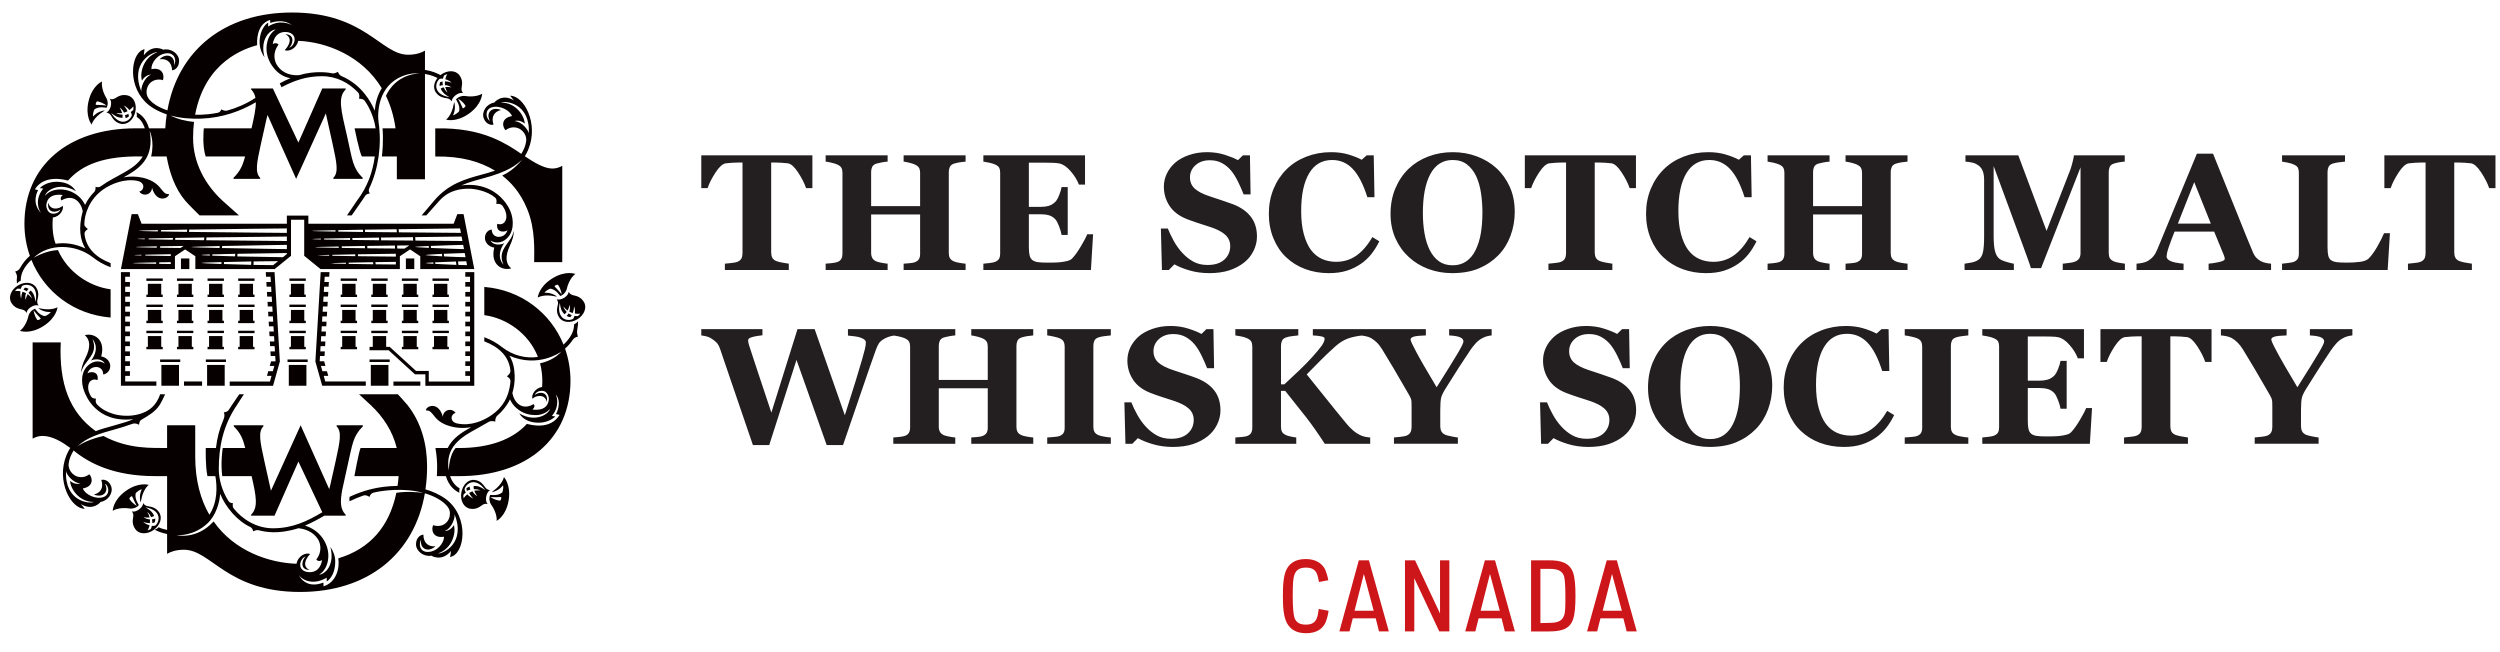 <?xml version="1.0" encoding="utf-8"?>
<!-- Generator: Adobe Illustrator 14.0.0, SVG Export Plug-In . SVG Version: 6.00 Build 43363)  -->
<!DOCTYPE svg PUBLIC "-//W3C//DTD SVG 1.1//EN" "http://www.w3.org/Graphics/SVG/1.1/DTD/svg11.dtd">
<svg version="1.1" xmlns="http://www.w3.org/2000/svg" xmlns:xlink="http://www.w3.org/1999/xlink" x="0px" y="0px" width="612px"
	 height="159.667px" viewBox="0 405.5 612 159.667" enable-background="new 0 405.5 612 159.667" xml:space="preserve">
<g id="Canada">
	<title>SMWS Off Pack Logo Landscape</title>
	<g enable-background="new    ">
		<path fill="#CC161A" d="M314.052,551.369c0-2.594,0.124-5.002,0.927-6.545c0.803-1.544,2.285-2.47,4.692-2.47
			c2.284,0,3.828,0.926,4.692,2.47c0.309,0.74,0.617,1.667,0.803,2.717l-2.285,0.432c-0.124-0.74-0.309-1.544-0.432-1.853
			c-0.494-1.358-1.543-1.667-2.778-1.667c-1.358,0-2.285,0.433-2.778,1.667c-0.31,0.803-0.433,2.161-0.433,5.311
			c0,3.087,0.187,4.445,0.433,5.311c0.432,1.234,1.42,1.667,2.778,1.667s2.284-0.433,2.716-1.667
			c0.186-0.494,0.309-1.05,0.434-2.161l2.408,0.433c-0.125,1.111-0.433,2.161-0.804,3.025c-0.803,1.543-2.284,2.47-4.692,2.47
			c-2.407,0-3.828-0.927-4.691-2.47C314.176,556.37,314.052,553.962,314.052,551.369z"/>
		<path fill="#CC161A" d="M332.637,542.663h2.471l4.877,17.411h-2.407l-0.804-3.21h-5.619l-0.801,3.21h-2.471L332.637,542.663z
			 M331.587,555.012h4.692l-2.407-9.015l0,0L331.587,555.012z"/>
		<path fill="#CC161A" d="M343.936,542.663h2.471l6.111,13.027l0,0v-13.027h2.285v17.411h-2.47l-6.113-13.027l0,0v13.027h-2.284
			V542.663z"/>
		<path fill="#CC161A" d="M363.509,542.663h2.47l4.877,17.411h-2.469l-0.803-3.21h-5.619l-0.803,3.21h-2.471L363.509,542.663z
			 M362.459,555.012h4.691l-2.407-9.015l0,0L362.459,555.012z"/>
		<path fill="#CC161A" d="M374.809,542.663h4.321c3.087,0,5.001,0.617,5.927,2.901c0.494,1.42,0.617,3.396,0.617,5.805
			c0,2.469-0.123,4.445-0.617,5.804c-0.803,2.284-2.717,2.901-5.927,2.901h-4.321V542.663z M379.377,557.976
			c1.977,0,3.087-0.493,3.52-1.853c0.31-0.803,0.31-2.285,0.31-4.754c0-2.471-0.124-3.952-0.31-4.755
			c-0.433-1.358-1.543-1.854-3.52-1.854h-2.285v13.275L379.377,557.976L379.377,557.976z"/>
		<path fill="#CC161A" d="M393.33,542.663h2.47l4.878,17.411h-2.47l-0.804-3.21h-5.617l-0.803,3.21h-2.471L393.33,542.663z
			 M392.343,555.012h4.692l-2.408-9.015l0,0L392.343,555.012z"/>
	</g>
</g>
<g id="New">
	<g>
		<path fill="#060000" d="M91.736,432.596c0.143-1.689,0.59-3.703,1.719-5.504c-4.811-7.966-13.576-11.325-20.446-11.594
			c-0.43,1.939-2.371,2.727-3.314,2.268c1.094-1.092,2.034-3.042,0.136-3.88c2.613,0,1.757,2.771,0.938,3.252
			c0.548,0,1.358-0.939,1.358-2.009c0-1.049-0.894-1.799-2.296-1.799c-2.806,0-3.049,2.98-3.049,2.98s0.719-0.594,1.414,0.101
			c-1.669,2.177-0.877,4.246-0.436,4.95c1.492,2.379,3.913,2.638,5.453,2.538c4.055-1.195,7.393-0.614,8.27-0.43
			c0.393,0.082,1.255-0.386,1.255-0.386s0.186,0.746,0.847,1.038C88.615,426.269,90.832,430.503,91.736,432.596 M24.724,451.068
			c3.509-2.582,8.276-3.917,10.217-7.266c-9.534-0.193-14.836,2.015-18.301,5.906c-0.898-0.263-5.851-1.509-8.091,2.128l0.779,0.224
			c0,0-1.865,3.062,0.819,5.663c-0.767-0.798-1.694-3.458,0.438-6.056c0,0-0.504-0.096-0.843-0.111c0,0,1.699-1.938,5.135-1.482
			c1.273,0.17,2.764,0.689,3.708,2.22c-4.125-2.451-7.387-0.061-7.544,1.141c0,0,0.864-1.291,2.97-1.519
			c1.817-0.199,3.806,0.338,5.342,1.743c0.665,0.606,1.136,1.293,1.473,2.006c0.63-1.329,1.343-2.245,2.283-3.222
			c0.38-0.396,0.281-1.221,0.281-1.221S24.108,451.536,24.724,451.068 M20.881,466.33c-1.223-2.095-1.762-4.844-0.627-9.15
			c-0.465-2.317-2.386-4.279-5.214-2.621c-0.545-0.714,0.332-1.31,0.332-1.31s-3.61-0.753-4.017,2.291
			c-0.125,0.921,0.429,2.121,1.379,2.245c0.968,0.129,1.846-0.3,2.034-1.022c-0.534,0.684-3.383,1.284-2.955-1.701
			c0.458,2.053,2.671,1.648,3.552,0.806c0.296,0.899-0.654,2.674-2.429,2.872c-0.102,1.24-0.231,4.019,0.669,6.433
			C16.014,464.811,18.503,465.197,20.881,466.33 M34.629,427.92c-0.206-0.693,0.492-3.353,2.346-4.146
			c-0.887-0.003-1.736,0.611-2.21,1.457c-0.587-1.641,0.174-5.665,3.798-6.96C37.386,418.139,31.692,420.811,34.629,427.92
			 M104.032,422.61c1.734,0.287,2.822,0.743,3.934,1.348c-0.19,0.073-0.497,0.244-0.895,0.631c-0.942-0.469-1.711-0.748-3.039-0.989
			v25.776h-6.885v-5.573h-3.659c0.115-0.958,0.409-3.912,0.154-6.885h3.184c-0.418-3.022-1.234-5.659-2.346-7.955
			c0.681-1.524,2.875-5.181,8.273-5.514c-1.315-0.075-2.733,0.087-4.199,0.667c-6.099,2.425-6.209,9.109-5.868,11.432
			c0.785,5.329-0.025,11.28-2.294,16.07c-0.333,0.703,0.16,1.262,0.16,1.262s-0.751-0.037-1.154,0.555
			c-0.264,0.389-0.505,0.79-0.777,1.163l-2.527,3.633h-1.148l2.461-3.633c2.6-3.409,3.828-7.047,4.344-10.795h-3.18
			c-0.619-1.15-1.771-6.885-1.771-6.885h5.144c-0.318-2.22-1.184-4.637-2.637-6.712c-0.434-0.618-1.424-0.534-1.424-0.534
			s0.284-0.998-0.231-1.537c-2.259-2.371-5.233-3.983-8.856-3.983c-3.875,0-6.961,1.15-9.878,2.699l-0.443-0.941
			c0.826-0.453,1.692-0.892,2.62-1.272c-1.416-0.236-3.044-0.966-4.458-2.995c-1.301-1.871-1.682-3.96-1.202-5.908
			c0.551-2.252,2.079-3.005,2.079-3.005c-1.328,0-3.955,2.233-2.769,6.782c-1.104-1.569-1.308-3.154-1.148-4.573
			c0.227-1.99,1.238-3.494,2.062-3.889c-0.058,0.474,0,0.931,0,0.931c2.942-1.868,5.435-0.521,5.784-0.322
			c-2.217-1.793-5.274-0.537-5.274-0.537l-0.049-0.747c-3.519,1.081-3.195,5.625-3.181,6.179
			c-2.754,0.798-12.654,3.721-15.177,17.032c0.005-0.031,2.22,0.174,5.497-0.468c0.778-0.154,0.918-0.872,0.918-0.872
			s0.656,0.528,1.469,0.309c2.169-0.585,4.556-1.578,6.889-3.093c-0.15-0.819-0.482-1.493-1.062-2.072v-0.236h5.328l6.245,13.249
			l5.845-13.249h5.731v0.236c-2,1.999-1.125,5.063,0.395,11.701c1.28,5.585,1.26,7.438,3.764,9.943v0.251h-7.172v-0.252
			c1.341-1.344,0.792-3.8-0.19-8.328l-1.654-7.438l-7.268,16.019l-7.003-15.645c0,0-0.182,0.489-1.614,7.065
			c-0.984,4.528-1.532,6.984-0.19,8.328v0.252h-6.529v-0.251c1.621-1.62,2.249-2.971,2.837-5.232H50.34
			c-0.837-2.668-0.513-6.051-0.447-6.885h11.682c0.639-2.787,1.068-4.824,1.054-6.39c-3.572,2.122-8.187,3.834-13.396,4.012
			c-2.527,0.084-4.951-0.082-7.52-0.766c1.762,0.91,3.901,1.402,5.78,1.566c-0.148,1.256-0.225,2.562-0.225,3.92
			c0,6.062,2.907,11.377,7.164,15.337l4.078,3.633h-9.647c0,0-2.726-2.66-3.541-3.633c-2.552-3.041-3.85-6.953-4.531-10.795h-3.796
			c0.925-3.825-0.37-6.283-0.367-6.263c0.15,0.703,0.239,1.497,0.239,2.406c0,4.939-3.21,7.098-6.599,8.965
			c2.873-0.528,6.752,0.013,8.776,2.379c0.989,1.158,1.345,1.856,2.314,1.704c0.09,1.036-3.042,2.453-4.146-1.554
			c0,0.941-0.762,1.705-1.705,1.705c-0.583,0-1.1-0.293-1.408-0.741c0.586-0.131,0.96-0.613,0.99-1.217
			c0.033-0.613-0.555-1.22-1.4-1.396c-3.178-0.658-6.518,0.718-8.507,2.146c-3.214,2.309-4.537,5.87-4.537,8.503
			c0,0.566,0.877,1.122,0.877,1.122s-0.921,0.531-0.836,1.247c0.423,3.584,3.002,5.811,6.396,7.104v1.015
			c-1.789-0.646-3.203-1.533-4.4-2.47c-4.06-3.172-10.678-3.544-14.472,0.181c0.243-0.15,2.889-1.778,5.978-1.917
			c2.419,5.503,7.765,8.931,12.887,9.604v6.91c-9.032-0.737-16.256-6.347-19.397-14.124c-1.683,1.603-2.643,3.288-2.602,5.107
			c-0.404,0.16-0.716,0.457-0.92,0.693c-0.08-0.562-0.085-0.976-0.014-1.437c0.122-0.793-0.455-1.506-0.455-1.506
			s0.781-0.061,1.258-0.91c0.607-1.082,1.346-2.041,2.362-2.934c-0.86-2.448-1.329-5.09-1.329-7.85
			c0-14.192,10.704-23.36,27.269-23.36h2.199c-0.52-1.545-1.194-2.309-1.992-2.806c0.096-0.425,0.025-0.847-0.06-1.146
			c1.115,0.529,2.383,1.55,3.081,3.952h3.984c0.067-1.169,0.191-2.306,0.358-3.415c-2.231-0.756-4.053-1.8-5.326-3.126
			c-4.529-4.72-3.205-12.249-0.107-12.827c-0.13,0.579-0.176,1.477-0.176,1.477c2.169-2.863,4.752-1.359,4.752-1.359
			c1.869-0.426,3.802,0.941,3.877,2.614c0.074,1.675-1.063,2.408-1.699,2.437c-0.098-2.196-1.563-2.962-3.094-2.697
			c1.804-1.772,3.907-0.745,3.577,1.488c0.662-1.261,0.15-3.056-1.734-2.969c-2.313,0.104-3.896,2.37-3.828,3.896
			c2.817-0.579,3.264,1.677,2.795,2.712c-0.485-0.248-2.221-0.409-3.27,0.859c-0.817,0.986-0.938,2.465-0.322,3.439
			c1.144,1.813,3.898,2.809,4.717,3.085c2.618-14.757,13.997-23.963,30.496-23.963c17.896,0,21.763,10.334,28.424,10.334
			c2.087,0,3.417-0.568,4.133-1.008V422.61z M107.223,540.98c1.174,0.141,6.896-2.462,4.04-9.605
			c0.196,0.695-0.53,3.346-2.391,4.121c0.883,0.011,1.741-0.594,2.224-1.435C111.664,535.711,110.861,539.727,107.223,540.98
			 M52.286,533.145c5.138,7.352,13.687,10.141,20.303,10.365c0.382-2.018,2.375-2.841,3.334-2.377
			c-1.093,1.096-2.034,3.045-0.138,3.885c-2.613,0-1.754-2.772-0.935-3.254c-0.547,0-1.361,0.938-1.361,2.01
			c0,1.049,0.896,1.799,2.296,1.799c2.806,0,3.049-2.979,3.049-2.979s-0.716,0.594-1.414-0.101c1.674-2.178,0.878-4.248,0.438-4.951
			c-1.198-1.91-3.181-2.555-4.803-2.731c-5.005,1.577-8.146,0.889-9.712,0.501c-0.666-0.168-1.341,0.269-1.341,0.269
			s-0.103-0.642-0.628-1.017c-3.242-1.482-6.132-4.852-7.48-8.18c-0.114,1.963-0.958,5.279-3.184,7.314
			c-3.225,2.944-6.778,2.838-7.497,2.822C43.213,536.52,48.143,537.721,52.286,533.145 M19.684,523.836
			c-1.97-0.123-3.487-2.342-3.524-3.049c-0.365,7.514,5.756,8.1,6.796,7.594c-3.763,0-5.786-3.458-5.786-5.16
			C17.883,523.844,18.869,524.127,19.684,523.836 M109.197,527.705c5.871,4.487,4.538,13.609,0.962,14.147
			c0.169-0.538,0.242-1.472,0.242-1.472c-2.295,2.766-4.808,1.148-4.808,1.148c-1.886,0.338-3.758-1.111-3.754-2.787
			c0-1.678,1.168-2.355,1.806-2.355c-0.001,2.195,1.428,3.027,2.968,2.833c-1.882,1.687-3.938,0.565-3.506-1.647
			c-0.718,1.232-0.291,3.043,1.596,3.043c2.317,0,3.999-2.19,4.001-3.721c-2.84,0.455-3.183-1.82-2.668-2.834
			c0.383,0.122,0.937,0.275,1.696,0.148c2.201-0.365,2.899-2.892,2.086-4.281c-1.181-2.014-4.326-3.254-5.81-3.662
			c-2.556,14.867-13.978,24.146-30.548,24.146c-17.893,0-21.758-10.334-28.42-10.334c-2.089,0-3.416,0.566-4.135,1.007v-4.854
			c-1.347-0.305-2.119-0.567-3.051-1.057c0.285-0.085,0.659-0.257,0.979-0.601c0.719,0.342,1.146,0.431,2.073,0.656v-13.172h-2.878
			c-10.152,0-16.206-3.141-20.005-6.273c-0.646,1.041-1.132,2.172-1.226,3.332c-0.133,1.682,1.458,3.463,3.53,3.164
			c0.744-0.107,1.205-0.441,1.523-0.678c0.796,0.771,1.206,2.983-1.567,3.471c0.49,1.414,3.064,2.754,4.996,2.125
			c1.757-0.566,1.398-2.795,0.396-3.281c1.106,1.909-0.437,3.598-2.716,2.639c1.489-0.312,2.543-1.536,1.84-3.566
			c0.591-0.203,1.889,0.054,2.425,1.602c0.535,1.549-0.732,3.486-2.584,3.775c0,0-1.844,2.355-4.849,0.533
			c0,0,0.628,0.716,0.955,1.156c-3.362,0.01-7.085-6.756-4.455-13.176c0.218-0.529,0.586-1.213,0.9-1.727
			c-1.812-1.342-4.319-2.941-6.788-2.941c-0.966,0-1.762,0.307-2.416,0.675v-23.573h6.884c-0.461,10.091,2.136,17.121,8.564,21.73
			c2.048-0.855,7.399-2.01,9.205-2.934c-9.195,1.045-11.699-5.958-12.055-6.894c-0.75-1.977-0.958-5.066,1.578-6.716
			c1.506-0.979,3.013-0.358,3.479,0.033c-0.7-1.521-3.026-1.075-3.375-0.728c2.458-3.234,0.366-5.303,0.366-5.303
			c1.244,3.021-0.687,4.455-2.024,6.461c-0.346,0.522-0.61,1.24-0.749,1.761c0-0.983,0.411-2.329,1.03-3.543
			c1.359-2.646,1.206-4.511-0.125-5.627c2.093-0.623,5.176,0.947,4.011,5.201c1.279,0.191,2.368,1.31,2.194,2.65
			c-0.173,1.319-1.381,1.76-1.705,1.772c0-1.337-0.941-1.926-1.936-1.826c-1.138,0.113-1.722,0.892-1.943,1.647
			c0.157-0.509,2.958-0.95,2.49,1.544c-1.501-0.544-2.669,0.618-2.192,2.66v0.003c0.17,0.588,0.4,1.019,0.593,1.33
			c0.417,0.656,1.23,0.54,1.23,0.54s-0.315,0.855,0.3,1.488c1.041,1.066,2.398,1.816,3.966,2.27
			c3.405,0.982,7.794,0.393,9.946-2.139c1.151-1.352,1.466-2.677,1.466-2.677h1.232c0,0-0.834,1.879-1.366,2.677
			c-1.117,1.678-2.867,2.637-4.476,3.586c-0.525,0.31-0.529,1.211-0.529,1.211s-0.849-0.534-1.63-0.238
			c-1.025,0.391-3.135,1.051-4.603,1.449c-2.967,0.805-6.736,1.896-8.833,4.093c0.867-0.706,3.177-1.88,6.354-2.564
			c6.211,3.347,12.196,2.883,15.571,2.939V509.6h6.886v7.678c0,5.875,1.331,10.551,3.462,14.237c2.038-3.085,1.922-6.92,1.468-9.457
			h-1.94c-0.547-2.625-0.404-6.887-0.404-6.887h2.489c0.302-2.449,0.773-4.461,1.787-6.806c0.558-1.287,0.13-1.936,0.13-1.936
			s0.751,0.029,1.172-0.523c0.288-0.379,0.521-0.806,0.8-1.211c0.591-0.855,1.812-2.677,1.812-2.677h1.136
			c0,0-1.173,1.841-1.734,2.677c-3.383,5.041-4.41,10.198-4.41,15.633c0,2.432,0.761,5.273,2.317,7.74
			c0.458,0.723,1.169,0.597,1.169,0.597s-0.276,0.749,0.164,1.303c2.115,2.648,5.569,4.856,9.624,4.856
			c4.852,0,8.475-1.787,12.065-3.926l-5.85-12.41l-5.845,13.247H61.47v-0.236c1.757-1.756,1.293-4.339,0.125-9.441h-7.187
			c-0.154-1.107-0.346-3.493,0.11-6.887h5.516c-0.577-2.313-1.171-3.675-2.813-5.317v-0.247h7.263v0.253
			c-1.343,1.341-0.795,3.801,0.19,8.324l1.654,7.439l7.268-16.017l7.001,15.64c0,0,0.182-0.484,1.614-7.062
			c0.984-4.523,1.534-6.983,0.189-8.324v-0.253h6.44v0.247c-2.502,2.505-2.548,4.361-3.829,9.943
			c-0.512,2.236-1.232,5.602-1.232,5.602c-0.548,2.984-0.485,4.777,0.837,6.101v0.236h-3.212h-2.009
			c-1.535,0.915-3.095,1.729-4.732,2.435c1.533,0.468,3.15,1.406,4.32,3.087c1.302,1.87,1.68,3.964,1.203,5.906
			c-0.553,2.253-2.08,3.007-2.08,3.007c1.328,0,3.956-2.232,2.766-6.782c0.646,0.939,1.19,2.147,1.19,3.558
			c0,3.797-2.103,4.904-2.103,4.904c0.074-0.312,0-0.931,0-0.931c-3.753,2.224-6.471,0.104-6.839-0.704
			c0.004,0.01,1.538,3.654,6.047,1.899c0.007,0.364,0.032,0.922,0.032,0.922c3.05-0.949,4.004-4.325,3.614-6.859
			c7.818-2.339,12.504-7.835,14.215-16.036c2.487-0.391,5.142-0.17,6.616,0.019c-4.827-1.344-10.339-0.549-12.205-0.06
			c-0.844,0.222-0.977,1.057-0.977,1.057s-0.785-0.604-1.514-0.35c-1.178,0.409-2.288,0.886-3.362,1.401
			c-0.067-0.253-0.098-0.618,0.005-1.087c3.267-1.531,6.951-2.615,11.727-2.67c0.115-0.778,0.21-1.572,0.264-2.394H86.752
			c0,0,1.082-5.955,1.516-6.882h8.856c-0.994-4.076-3.267-7.6-6.335-10.48c-0.718-0.674-2.888-2.677-2.888-2.677h9.496
			c0,0,1.839,1.971,2.393,2.677c3.392,4.324,4.763,9.638,4.763,15.02c0,1.936-0.142,3.789-0.4,5.573
			C105.802,525.771,107.566,526.526,109.197,527.705 M37.174,534.223c0.273,0.033,0.558,0.033,0.83-0.049
			c0.688-0.568,1.208-1.906,0.435-3.018c-0.851-1.227-2.852-1.459-2.852-1.459s0.691,0.357,1.324,0.895
			c0.319,0.311,0.63,0.715,0.819,1.217c-0.251,0.16-0.469,0.232-0.739,0.295c-0.347-0.882-0.925-1.264-0.925-1.264
			c0.226,0.385,0.5,1.021,0.56,1.334c-0.709,0.092-1.482-0.069-1.482-0.069s0.568,0.505,1.546,0.536
			c0.033,0.33,0.03,0.645,0.001,0.924c-0.816-0.002-1.654-0.309-1.654-0.309s0.642,0.609,1.571,0.83
			c-0.172,0.777-0.481,1.242-0.481,1.242c0.464-0.09,0.794-0.333,0.794-0.333C37.041,534.729,37.123,534.469,37.174,534.223
			 M38.901,530.84c0.949,1.316,0.344,3.218-1.276,4.386c-1.544,1.112-3.539,1.138-4.489-0.181c-0.84-1.166-0.667-2.136-0.522-3.043
			c0.149-0.906-0.4-1.336-0.4-1.336s0.721,0.335,1.792-0.438c1.072-0.771,1.054-1.612,1.054-1.612s0.232,0.659,1.14,0.806
			C37.106,529.568,38.103,529.73,38.901,530.84 M31.683,527.645c0.748,1.164,1.796,1.672,1.796,1.672
			c-0.517-0.865-1.118-2.283-1.118-2.283C32.255,526.76,31.528,527.444,31.683,527.645 M33.579,529.522
			c-0.789,0.568-1.659,0.476-1.659,0.476c-2.917-0.475-4.326,0.555-4.326,0.555s0-2.562,3.179-4.854
			c3.183-2.293,5.641-1.499,5.641-1.499s-1.42,1.007-1.895,3.923c0,0-0.032,0.152-0.122,0.365c-0.44-1.844,0.276-3.114,0.276-3.114
			c0.12-0.351-1.412,0.577-1.475,0.972c-0.216,1.322,0.565,2.367,0.784,2.802C33.869,529.275,33.739,529.406,33.579,529.522
			 M37.198,532.633c0.061,0.262,0.092,0.555,0.075,0.885c0.226-0.028,0.36-0.045,0.588-0.135c0.119-0.244,0.172-0.646,0.149-0.949
			C37.688,532.584,37.472,532.611,37.198,532.633 M108.442,424.765c-0.272-0.039-0.554-0.035-0.83,0.045
			c-0.688,0.566-1.207,1.905-0.434,3.018c0.853,1.227,2.853,1.458,2.853,1.458s-0.691-0.355-1.324-0.896
			c-0.319-0.309-0.63-0.712-0.819-1.214c0.254-0.161,0.467-0.232,0.738-0.293c0.346,0.882,0.925,1.263,0.925,1.263
			c-0.228-0.39-0.5-1.024-0.559-1.334c0.707-0.095,1.481,0.066,1.481,0.066s-0.567-0.503-1.546-0.531
			c-0.034-0.331-0.029-0.646,0-0.927c0.818,0.003,1.652,0.311,1.652,0.311s-0.643-0.61-1.571-0.83c0.171-0.78,0.48-1.245,0.48-1.245
			c-0.461,0.09-0.793,0.333-0.793,0.333C108.576,424.257,108.498,424.515,108.442,424.765 M106.717,428.146
			c-0.948-1.319-0.346-3.221,1.275-4.387c1.545-1.111,3.54-1.139,4.49,0.181c0.841,1.165,0.668,2.136,0.52,3.042
			c-0.149,0.908,0.402,1.339,0.402,1.339s-0.721-0.337-1.791,0.435c-1.071,0.774-1.055,1.613-1.055,1.613s-0.235-0.659-1.14-0.806
			C108.512,429.416,107.515,429.256,106.717,428.146 M113.934,431.34c-0.749-1.165-1.797-1.673-1.797-1.673
			c0.521,0.866,1.119,2.283,1.119,2.283C113.361,432.224,114.089,431.541,113.934,431.34 M112.039,429.463
			c0.792-0.57,1.662-0.478,1.662-0.478c2.915,0.476,4.324-0.553,4.324-0.553s0,2.561-3.18,4.852
			c-3.182,2.292-5.645,1.498-5.645,1.498s1.423-1.005,1.898-3.922c0,0,0.03-0.152,0.12-0.366c0.444,1.845-0.275,3.116-0.275,3.116
			c-0.117,0.352,1.411-0.579,1.476-0.972c0.215-1.322-0.566-2.366-0.787-2.801C111.749,429.708,111.876,429.579,112.039,429.463
			 M108.419,426.352c-0.061-0.262-0.093-0.556-0.079-0.887c-0.222,0.031-0.355,0.048-0.585,0.134
			c-0.115,0.247-0.17,0.647-0.149,0.954C107.929,426.4,108.144,426.371,108.419,426.352 M129.461,438.198
			c0.362-7.514-5.759-8.097-6.801-7.592c3.766,0,5.786,3.453,5.786,5.16c-0.711-0.623-1.696-0.909-2.512-0.614
			C127.903,435.272,129.419,437.49,129.461,438.198 M118.398,434.393c-0.536-1.55,0.729-3.485,2.584-3.774
			c0,0,1.846-2.357,4.848-0.534c0,0-0.626-0.716-0.954-1.157c3.362-0.009,7.084,6.757,4.451,13.175
			c-0.217,0.533-0.545,1.157-0.842,1.646c2.156,1.453,4.676,3.014,6.741,3.014c0.965,0,1.765-0.305,2.417-0.672v23.572h-6.884
			c0-2.725,0.354-7.985-1.68-12.946c-1.785-4.352-4.186-6.703-6.139-8.243c3.016-1.349,4.827-3.886,4.827-3.886
			c-1.303,1.228-3.192,2.917-9.698,4.63c-1.706,0.449-3.428,0.934-5.112,1.662c5.645-0.744,8.936,2.013,10.148,3.465v-0.005
			c0,0,1.174,1.156,1.893,2.991c0.75,1.896,1.04,5.23-1.444,6.953c-1.479,1.021-3.004,0.445-3.48,0.072
			c0.744,1.495,3.055,0.982,3.392,0.628c-2.362,3.302-0.21,5.309-0.21,5.309c-1.331-2.983,0.559-4.474,1.834-6.516
			c0.333-0.532,0.575-1.261,0.699-1.786c0.028,0.986-0.344,2.343-0.929,3.572c-1.279,2.686-1.074,4.548,0.291,5.624
			c-2.073,0.683-5.204-0.796-4.161-5.08c-1.283-0.155-2.407-1.241-2.27-2.585c0.132-1.326,1.144-1.823,1.651-1.823
			c0.038,1.337,0.997,1.897,1.989,1.769c1.134-0.148,1.693-0.941,1.893-1.701c-0.143,0.512-2.929,1.034-2.532-1.474
			c1.171,0.378,1.979-0.24,2.195-1.29c0.238-1.169-0.417-2.503-0.917-3.145c-0.474-0.608-1.525-0.445-1.525-0.445
			s0.32-1.055-0.283-1.561c-1.946-1.644-5.035-2.16-6.379-2.16c-1.552,0-4.723,0.135-7.218,2.909l-3.24,3.633h-1.141l3.082-3.633
			c3.5-4.138,7.755-5.301,11.516-6.323c1.159-0.315,2.295-0.625,3.375-1.008c-3.723-2.213-8.124-3.548-14.634-3.463v-6.885
			c5.953-0.123,10.321,0.812,13.825,2.214c2.912,1.168,5.201,2.616,7.243,4.032c0.632-1.032,1.111-2.148,1.202-3.296
			c0.13-1.681-1.46-3.463-3.533-3.164c-0.742,0.105-1.201,0.442-1.52,0.677c-0.797-0.771-1.208-2.984,1.566-3.47
			c-0.493-1.415-3.067-2.753-4.998-2.127c-1.757,0.568-1.395,2.796-0.394,3.284c-1.107-1.909,0.436-3.599,2.713-2.638
			c-1.487,0.31-2.541,1.534-1.841,3.565C120.232,436.197,118.934,435.941,118.398,434.393 M132.206,494.432
			c1.461-0.303,3.601-1.053,5.272-2.906c-0.258,0.187-5.691,4.139-12.771,1.057c0.854,1.386,1.236,2.94,1.289,4.942
			c0.04,1.62-0.219,3.05-0.569,4.198c0.448,2.347,2.377,4.369,5.226,2.703c0.543,0.713-0.334,1.307-0.334,1.307
			s3.608,0.753,4.018-2.291c0.124-0.92-0.429-2.118-1.379-2.244c-0.97-0.129-1.847,0.299-2.037,1.023
			c0.535-0.685,3.386-1.283,2.958,1.696c-0.46-2.052-2.67-1.647-3.554-0.804c-0.291-0.891,0.637-2.64,2.379-2.867
			C132.903,497.793,132.542,495.671,132.206,494.432 M128.986,509.265c0.859,0.203,5.66,1.616,8.012-2.199l-0.892-0.206
			c0.013,0,1.6-2.766-0.063-4.841c0.012,0.03,0.03,0.052,0.042,0.077c0.106,0.262,1.105,2.733-0.978,5.219
			c0,0,0.55,0.141,0.84,0.111c0,0-1.698,1.939-5.135,1.48c-1.273-0.168-2.763-0.689-3.707-2.217
			c4.124,2.449,7.356,0.035,7.531-1.119c-0.334,0.492-1.607,1.543-3.442,1.543c-1.826,0-3.373-0.47-4.856-1.789
			c-0.687-0.615-1.157-1.331-1.494-2.062c-0.758,1.609-2.021,3.059-3.095,3.974c-0.575,0.492-0.509,1.488-0.509,1.488
			c-0.263-0.094-1.012-0.305-1.648,0.074c-1.073,0.633-1.89,1.102-2.821,1.605c-3.774,2.047-7.88,4.432-6.918,10.265
			c0.05-1.421,0.383-4.037,1.675-5.493h0.853C119.838,515.176,125.536,513.07,128.986,509.265 M141.516,484.102
			c0.016,0.535-0.055,1.415-0.223,2.296c-0.132,0.686,0.188,1.525,0.188,1.525s-0.771,0.038-1.237,0.723
			c-0.523,0.774-1.156,1.531-1.922,2.204c0.86,2.45,1.33,5.089,1.33,7.852c0,14.19-10.705,23.357-27.27,23.357h-2.2
			c0.551,1.632,1.51,2.524,2.338,3.004c-0.075,0.282-0.143,0.683-0.056,1.073c-1.118-0.524-2.611-1.662-3.309-4.077h-2.221
			c0.041-0.768,0.284-3.287-0.338-6.882h2.995c1.167-2.383,3.413-3.811,5.747-5.102c-0.958,0.17-1.954,0.23-2.943,0.146v0.001
			c0,0-3.832-0.141-5.811-2.533c-0.97-1.174-1.282-1.791-2.314-1.705c-0.092-1.035,3.042-2.453,4.146,1.555
			c0-0.941,0.762-1.705,1.704-1.705c0.587,0,1.101,0.293,1.407,0.742c-0.562,0.137-0.981,0.637-0.981,1.245
			c0,0.453,0.297,1.13,1.437,1.36c3.277,0.673,6.4-0.688,8.404-2.098c2.4-1.684,4.208-4.082,4.575-8.206
			c0.067-0.786-0.894-1.261-0.894-1.261s0.964-0.596,0.878-1.431c-0.379-3.634-2.998-5.823-6.388-7.12v-1.013
			c1.735,0.628,3.125,1.48,4.297,2.391c2.702,2.101,5.836,2.87,8.833,2.438c-2.273-5.866-7.823-9.532-13.13-10.233v-6.907
			c9.027,0.737,16.253,6.349,19.395,14.125c1.651-1.576,2.592-3.179,2.588-4.969C141.049,484.637,141.397,484.342,141.516,484.102
			 M138.734,482.828c0.37,0.276,0.847,0.31,0.872,0.307c0.171-0.181,0.24-0.299,0.356-0.497c-0.318-0.115-0.581-0.262-0.802-0.416
			C139.049,482.443,138.946,482.621,138.734,482.828 M141.445,482.885c0,0,0.349-0.216,0.609-0.612c0,0-0.55,0.113-1.334-0.024
			c0.149-0.939-0.177-1.766-0.177-1.766s-0.031,0.89-0.336,1.65c-0.271-0.081-0.562-0.197-0.858-0.354
			c0.344-0.914,0.092-1.632,0.092-1.632s-0.143,0.776-0.499,1.397c-0.266-0.171-0.748-0.666-1.024-1.022c0,0,0.136,0.68,0.821,1.334
			c-0.158,0.225-0.306,0.4-0.551,0.573c-0.394-0.366-0.65-0.806-0.815-1.219c-0.262-0.79-0.327-1.564-0.327-1.564
			s-0.542,1.94,0.271,3.19c0.737,1.139,2.173,1.163,2.958,0.741c0.179-0.225,0.288-0.483,0.358-0.751
			C140.88,482.872,141.151,482.893,141.445,482.885 M142.92,479.397c0.861,1.379,0.083,3.215-1.528,4.227
			c-1.693,1.06-3.68,0.899-4.544-0.475c-0.726-1.161-0.499-2.143-0.291-3.039c0.205-0.895-0.317-1.361-0.317-1.361
			s0.773,0.337,1.893-0.364c1.117-0.701,1.079-1.495,1.079-1.495s0.194,0.672,1.086,0.875
			C141.195,477.972,142.16,478.183,142.92,479.397 M136.618,475.257c-0.128-0.217-1.037,0.197-0.822,0.399
			c0,0,1.084,1.091,1.687,1.896C137.483,477.552,137.412,476.394,136.618,475.257 M131.638,478.338c0,0,0.197-2.576,3.522-4.655
			c3.321-2.084,5.692-1.114,5.692-1.114s-1.485,0.917-2.146,3.797c0,0-0.245,0.838-1.067,1.355c-0.17,0.11-0.337,0.18-0.5,0.234
			c-0.322-0.368-0.992-1.485-2.297-1.784c-0.39-0.092-1.829,0.976-1.46,0.999c0,0,1.449-0.184,2.991,0.921
			c-0.231,0.002-0.383-0.025-0.383-0.025C133.11,477.406,131.638,478.338,131.638,478.338 M114.165,525.074
			c0.022,0.248,0.066,0.379,0.139,0.598c0.292-0.164,0.577-0.265,0.84-0.326c-0.09-0.23-0.154-0.426-0.171-0.717
			C114.526,524.721,114.182,525.057,114.165,525.074 M117.406,524.677c0.763,0.329,1.386,0.79,1.386,0.79s-1.091-1.691-2.571-1.91
			c-1.338-0.203-2.309,0.855-2.509,1.725c0.047,0.279,0.167,0.537,0.325,0.764c-0.201,0.158-0.396,0.346-0.584,0.574
			c0,0-0.071,0.402,0.054,0.858c0,0,0.28-0.485,0.902-0.983c0.606,0.734,1.44,1.04,1.44,1.04s-0.647-0.614-1.011-1.345
			c0.236-0.152,0.519-0.291,0.83-0.414c0.457,0.869,1.164,1.155,1.164,1.155s-0.487-0.622-0.719-1.302
			c0.307-0.084,0.999-0.119,1.446-0.087c0,0-0.596-0.349-1.542-0.272c-0.064-0.265-0.096-0.49-0.064-0.789
			C116.484,524.428,116.985,524.525,117.406,524.677 M120,525.459c0,0-0.764,0.354-0.982,1.66c-0.217,1.303,0.403,1.799,0.403,1.799
			s-0.63-0.302-1.378,0.23c-0.746,0.535-1.542,1.119-2.959,0.883c-1.601-0.265-2.464-2.067-2.148-3.943
			c0.326-1.973,1.762-3.354,3.363-3.086c1.353,0.223,1.934,1.045,2.471,1.793C119.302,525.542,120,525.459,120,525.459
			 M122.364,528.059c0.248,0.047,0.539-0.906,0.246-0.883c0,0-1.537,0.09-2.542,0.01C120.068,527.186,120.989,527.9,122.364,528.059
			 M120.677,525.727c2.403-1.719,2.682-3.439,2.682-3.439s1.795,1.855,1.153,5.723c-0.646,3.867-2.94,5-2.94,5
			s0.297-1.719-1.423-4.123c0,0-0.467-0.74-0.31-1.699c0.032-0.197,0.093-0.371,0.16-0.525c0.486,0,1.769,0.242,2.859-0.541
			c0.323-0.232,0.479-2.012,0.217-1.753c0,0-0.823,1.207-2.671,1.628C120.556,525.822,120.677,525.727,120.677,525.727
			 M6.986,476.22c-0.37-0.278-0.848-0.311-0.872-0.311c-0.172,0.183-0.239,0.301-0.356,0.5c0.317,0.114,0.578,0.256,0.8,0.414
			C6.67,476.604,6.775,476.427,6.986,476.22 M5.001,476.795c-0.148,0.94,0.174,1.769,0.174,1.769s0.033-0.893,0.338-1.649
			c0.271,0.079,0.563,0.196,0.857,0.35c-0.343,0.916-0.091,1.632-0.091,1.632s0.143-0.772,0.498-1.398
			c0.268,0.173,0.75,0.669,1.026,1.025c0,0-0.135-0.679-0.822-1.335c0.159-0.225,0.306-0.4,0.551-0.574
			c0.393,0.367,0.65,0.807,0.815,1.222c0.26,0.788,0.329,1.562,0.329,1.562s0.542-1.94-0.273-3.191
			c-0.737-1.136-2.173-1.163-2.957-0.737c-0.177,0.223-0.288,0.482-0.358,0.751c-0.25-0.047-0.52-0.068-0.813-0.058
			c0,0-0.349,0.215-0.607,0.608C3.668,476.771,4.216,476.659,5.001,476.795 M6.508,482.154c0,0-0.193-0.671-1.087-0.877
			c-0.896-0.205-1.859-0.414-2.623-1.63c-0.86-1.378-0.083-3.215,1.53-4.225c1.695-1.06,3.682-0.901,4.543,0.477
			c0.727,1.158,0.499,2.14,0.293,3.035c-0.206,0.896,0.313,1.36,0.313,1.36s-0.77-0.334-1.89,0.366
			C6.472,481.362,6.508,482.154,6.508,482.154 M9.103,483.789c0.13,0.219,1.038-0.197,0.823-0.399c0,0-1.086-1.091-1.691-1.898
			C8.235,481.492,8.309,482.653,9.103,483.789 M14.082,480.708c0,0-0.197,2.574-3.521,4.656c-3.321,2.083-5.692,1.113-5.692,1.113
			s1.483-0.916,2.145-3.797c0,0,0.244-0.841,1.069-1.358c0.169-0.107,0.335-0.177,0.498-0.231c0.32,0.367,0.992,1.483,2.3,1.784
			c0.388,0.089,1.824-0.977,1.457-0.999c0,0-1.451,0.184-2.991-0.919c0.231-0.005,0.383,0.024,0.383,0.024
			C12.61,481.641,14.082,480.708,14.082,480.708 M31.554,433.972c-0.021-0.248-0.065-0.377-0.138-0.596
			c-0.293,0.159-0.576,0.263-0.84,0.324c0.091,0.229,0.155,0.425,0.172,0.718C31.2,434.328,31.538,433.99,31.554,433.972
			 M28.543,434.042c-0.738-0.383-1.327-0.888-1.327-0.888s0.969,1.765,2.424,2.093c1.322,0.296,2.367-0.691,2.633-1.539
			c-0.03-0.284-0.132-0.548-0.272-0.789c0.213-0.142,0.422-0.314,0.624-0.527c0,0,0.102-0.396,0.008-0.861
			c0,0-0.313,0.465-0.969,0.916c-0.553-0.775-1.362-1.144-1.362-1.144s0.6,0.661,0.912,1.417c-0.251,0.133-0.539,0.252-0.86,0.351
			c-0.394-0.898-1.076-1.234-1.076-1.234s0.44,0.657,0.623,1.347c-0.312,0.062-1.003,0.047-1.449-0.016c0,0,0.571,0.393,1.52,0.381
			c0.044,0.272,0.06,0.499,0.004,0.795C29.441,434.357,28.95,434.22,28.543,434.042 M26.014,433.072c0,0,0.786-0.3,1.098-1.582
			c0.309-1.285-0.272-1.828-0.272-1.828s0.606,0.349,1.39-0.131c0.785-0.477,1.62-1.001,3.016-0.665
			c1.578,0.383,2.305,2.243,1.859,4.091c-0.472,1.943-2.003,3.217-3.583,2.835c-1.33-0.322-1.853-1.184-2.332-1.969
			C26.712,433.041,26.014,433.072,26.014,433.072 M23.841,430.31c-0.244-0.065-0.603,0.865-0.31,0.862c0,0,1.542,0.021,2.536,0.174
			C26.067,431.347,25.203,430.567,23.841,430.31 M25.355,432.756c-2.522,1.54-2.922,3.238-2.922,3.238s-1.658-1.981-0.736-5.791
			c0.923-3.811,3.293-4.773,3.293-4.773s-0.418,1.69,1.121,4.214c0,0,0.414,0.771,0.185,1.716c-0.048,0.194-0.116,0.363-0.194,0.515
			c-0.488-0.037-1.748-0.368-2.893,0.331c-0.338,0.209-0.622,1.975-0.342,1.734c0,0,0.906-1.145,2.779-1.432
			C25.483,432.67,25.355,432.756,25.355,432.756 M38.283,498.89h-7.637v-1.382h1.158v-1.139h-1.158v-1.288h1.158v-1.136h-1.158
			v-1.29h1.158v-1.135h-1.158v-1.29h1.158v-1.139h-1.158v-1.289h1.158v-1.137h-1.158v-1.288h1.158v-1.136h-1.158v-1.288h1.158
			v-1.137h-1.158v-1.291h1.158v-1.136h-1.158v-1.289h1.158v-1.135h-1.158v-1.291h1.158v-1.136h-1.158v-1.289h1.158v-1.136h-2.201
			v27.821h8.679V498.89z M68.507,493.945L68.507,493.945l-1.297-21.831H65.06l0.066,1.136h1.099l0.078,1.289h-1.102l0.068,1.136
			h1.101l0.076,1.291h-1.101l0.066,1.135h1.102l0.077,1.29h-1.104l0.069,1.135h1.103l0.076,1.291H65.63l0.067,1.137h1.104
			l0.076,1.288h-1.106l0.068,1.136h1.104l0.078,1.288h-1.107l0.067,1.139h1.105l0.076,1.287h-1.106l0.067,1.139h1.107l0.077,1.29
			h-1.108l0.067,1.135h1.108l0.077,1.29h-1.096l-0.319,1.136h1.114l-0.362,1.288h-1.115l-0.318,1.14h1.114l-0.388,1.381h-9.849
			v1.045h10.607L68.507,494l-0.001-0.046L68.507,493.945z M49.469,498.89h-4.423v1.043h4.423V498.89z M79.242,497.507h1.115
			l-0.319-1.139h-1.115l-0.362-1.288h1.115l-0.321-1.136h-1.095l0.078-1.29h1.107l0.067-1.135h-1.108l0.076-1.29h1.107l0.065-1.139
			h-1.105l0.077-1.289h1.106l0.067-1.137h-1.105l0.077-1.288h1.104l0.067-1.136h-1.104l0.076-1.288h1.104l0.067-1.137h-1.103
			l0.075-1.291h1.103l0.068-1.136h-1.103l0.077-1.289h1.1l0.069-1.135h-1.102l0.075-1.291h1.102l0.066-1.136h-1.1l0.078-1.289h1.099
			l0.067-1.136h-2.15l-1.296,21.831h-0.002l0.002,0.009L77.206,494l1.668,5.935h1.05h9.626v-1.045h-9.918L79.242,497.507z
			 M113.906,472.114v1.136h1.157v1.289h-1.157v1.136h1.157v1.291h-1.157v1.135h1.157v1.289h-1.157v1.136h1.157v1.291h-1.157v1.137
			h1.157v1.288h-1.157v1.136h1.157v1.288h-1.157v1.139h1.157v1.287h-1.157v1.139h1.157v1.29h-1.157v1.135h1.157v1.29h-1.157v1.136
			h1.157v1.288h-1.157v1.139h1.157v1.382h-10.102v-2.587h-3.116l-6.446-5.892h-0.865v-2.638h-3.275v2.638h-0.792v0.835h4.679
			l6.45,5.892h2.535v2.797l11.974,0.006v-0.006v-27.821H113.906z M96.315,499.935h6.586v-1.043h-6.586V499.935z M101.618,465.944
			c0,0.054,1.468,0.143,3.375,0.232l-0.036-0.456C103.07,465.803,101.614,465.886,101.618,465.944 M93.307,464.326
			c2.367,0.025,5.565,0.047,7.834,0.068l-0.054-0.839c-2.27,0.028-5.472,0.062-7.838,0.098L93.307,464.326z M100.204,465.572
			c-0.792,0.012-2.197,0.022-3.001,0.034l0.059,0.74c0.358,0.002,1.419,0.009,1.771,0.01L100.204,465.572z M96.904,467.616
			c-2.996,0.042-6.648,0.088-9.292,0.135l0.031,0.468c2.64,0.035,6.272,0.068,9.26,0.1V467.616z M96.904,469.603
			c-1.468,0.022-3.621,0.045-5.005,0.068l0.056,0.532c1.371,0.018,3.493,0.033,4.949,0.048V469.603z M85.364,470.102
			c1.702,0.033,3.706,0.063,6.004,0.094l-0.03-0.516c-2.301,0.04-4.305,0.079-6.004,0.117L85.364,470.102z M80.971,469.959
			c0,0.042,1.431,0.09,3.716,0.132l-0.019-0.282C82.395,469.864,80.969,469.916,80.971,469.959 M80.579,467.893
			c-1.39,0.038-2.894,0.078-2.893,0.109c0,0.032,1.503,0.063,2.89,0.099L80.579,467.893z M77.088,466.016
			c0,0.051,2.34,0.105,5.828,0.16l-0.001-0.331C79.427,465.906,77.088,465.964,77.088,466.016 M78.551,463.914
			c-1.37,0.039-2.177,0.077-2.177,0.109c0.002,0.033,0.807,0.067,2.174,0.1L78.551,463.914z M82.118,461.852
			c-3.079,0.065-5.79,0.13-5.79,0.184c0.002,0.051,2.717,0.104,5.799,0.158L82.118,461.852z M88.846,461.729
			c-2.251,0.037-4.249,0.075-6.048,0.112l0.025,0.362c1.802,0.028,3.801,0.059,6.056,0.086L88.846,461.729z M79.336,464.139
			c1.5,0.032,4.104,0.066,6.369,0.096l-0.014-0.459c-2.263,0.039-4.863,0.079-6.359,0.12L79.336,464.139z M86.966,467.757
			c-2.237,0.042-4.118,0.081-5.603,0.12l0.007,0.239c1.486,0.032,3.37,0.062,5.608,0.095L86.966,467.757z M83.682,466.191
			c1.727,0.026,3.575,0.053,5.668,0.079l-0.017-0.562c-2.098,0.035-3.949,0.069-5.676,0.102L83.682,466.191z M96.667,465.61
			c-2.015,0.031-4.83,0.06-6.767,0.092l0.039,0.577c1.94,0.021,4.757,0.044,6.773,0.064L96.667,465.61z M86.289,464.243
			c2.034,0.026,4.265,0.051,6.538,0.079l-0.042-0.663c-2.27,0.035-4.496,0.068-6.527,0.104L86.289,464.243z M97.098,461.617
			c-2.32,0.033-5.531,0.067-7.769,0.104l0.051,0.573c2.239,0.027,5.45,0.053,7.767,0.075L97.098,461.617z M112.615,461.418
			c-1.758,0.02-8.308,0.097-15.081,0.192h0.042l0.074,0.766c7.046,0.07,13.794,0.122,15.185,0.132L112.615,461.418z
			 M112.989,463.405c-1.448,0.018-6.041,0.07-11.353,0.143l0.07,0.851c5.587,0.053,10.333,0.09,11.497,0.098L112.989,463.405z
			 M113.387,465.445c-0.957,0.011-4.943,0.13-7.926,0.257l0.05,0.498c3.139,0.144,7.32,0.283,8.075,0.287L113.387,465.445z
			 M113.763,467.442c-0.917,0.011-3.139,0.09-5.14,0.184l0.094,0.645c2.07,0.103,4.334,0.188,5.241,0.194L113.763,467.442z
			 M114.142,469.456c-0.459,0.006-1.281,0.022-2.03,0.046l0.131,0.861c0.786,0.029,1.611,0.047,2.082,0.05L114.142,469.456z
			 M106.565,470.105c1.583,0.088,3.544,0.18,5.158,0.242l-0.114-0.832c-1.588,0.051-3.522,0.128-5.084,0.202L106.565,470.105z
			 M104.159,467.938c0.001,0.053,1.692,0.194,4.1,0.313l-0.075-0.607C105.812,467.757,104.159,467.885,104.159,467.938
			 M104.207,469.897c0,0.03,0.479,0.1,1.898,0.182l-0.028-0.341C104.674,469.807,104.205,469.867,104.207,469.897 M70.224,467.683
			v-0.24c-1.397,0.016-7.356,0.095-12.085,0.184l-0.04,0.645l11.164,0.19L70.224,467.683z M68.081,469.424
			c-0.775,0.008-3.873,0.035-5.993,0.073l-0.031,0.851c1.356,0.03,4.075,0.049,4.817,0.056L68.081,469.424z M61.523,469.503
			c-2.28,0.04-4.336,0.092-6.675,0.146l-0.037,0.491c2.376,0.076,4.458,0.146,6.67,0.197L61.523,469.503z M54.237,469.66
			c-3.125,0.072-4.925,0.149-4.925,0.205c0,0.062,1.798,0.163,4.875,0.262L54.237,469.66z M51.379,467.788
			c-1.648,0.044-2.067,0.09-2.067,0.127c0,0.041,0.41,0.096,2.036,0.153L51.379,467.788z M46.771,465.975
			c0,0.058,2.874,0.147,6.973,0.234l0.05-0.478C49.671,465.823,46.771,465.914,46.771,465.975 M42.867,464.208
			c2.318,0.036,4.465,0.069,7.092,0.099l0.065-0.678c-2.629,0.037-4.782,0.073-7.104,0.111L42.867,464.208z M44.943,465.708
			c-1.754,0.028-4.277,0.054-5.719,0.083l-0.041,0.355c1.221,0.023,3.549,0.041,5.005,0.062L44.943,465.708z M41.806,467.724
			c-2.47,0.041-4.666,0.083-6.201,0.123l-0.034,0.218c1.536,0.037,3.747,0.075,6.235,0.112V467.724z M41.806,469.669
			c-0.927,0.015-1.992,0.029-2.819,0.047l-0.03,0.38c0.836,0.014,1.91,0.029,2.849,0.04V469.669z M38.254,469.726
			c-3.447,0.067-5.763,0.131-5.763,0.186c0,0.055,2.297,0.116,5.719,0.174L38.254,469.726z M34.612,467.865
			c-1.136,0.03-1.793,0.064-1.793,0.095c0,0.026,0.644,0.057,1.757,0.089L34.612,467.865z M38.396,465.8
			c-3.129,0.063-5.184,0.122-5.184,0.175c0,0.05,2.031,0.105,5.132,0.161L38.396,465.8z M35.449,463.886
			c-1.189,0.036-1.88,0.067-1.88,0.098s0.678,0.062,1.843,0.094L35.449,463.886z M38.668,461.832
			c-2.885,0.06-4.761,0.118-4.761,0.169c0,0.049,1.854,0.101,4.713,0.156L38.668,461.832z M42.349,463.751
			c-2.312,0.04-4.472,0.078-5.947,0.116l-0.036,0.227c1.464,0.036,3.612,0.071,5.915,0.106L42.349,463.751z M39.385,462.166
			c1.896,0.035,3.936,0.069,6.378,0.102l0.067-0.561c-2.449,0.037-4.502,0.076-6.407,0.113L39.385,462.166z M50.486,464.313
			c9.188,0.105,19.737,0.186,19.737,0.186v-1.096c0,0-10.518,0.098-19.688,0.221L50.486,464.313z M57.591,467.635
			c-2.263,0.045-3.907,0.094-5.604,0.137l-0.026,0.314c1.697,0.058,3.337,0.119,5.576,0.173L57.591,467.635z M54.349,466.218
			c6.578,0.139,15.875,0.269,15.875,0.269v-1.045c0,0-9.266,0.138-15.838,0.279L54.349,466.218z M46.267,462.273
			c10.148,0.132,23.957,0.24,23.957,0.24v-1.095c0,0-13.767,0.132-23.905,0.282L46.267,462.273z M102.884,471.37v-3.139l-2.5-1.677
			l-2.499,1.677v3.139H78.472l-4.002-3.249v-8.83h-3.231v8.83l-4.001,3.249H47.822v-3.139l-2.5-1.677l-2.498,1.677v3.139H29.604
			l2.618-13.443h1.534l0.901,2.338h35.567v-1.989h5.262v1.989h35.566l0.9-2.338h1.533l2.619,13.443H102.884z M39.835,490.411h-0.367
			v-2.638h-3.272v2.638H35.83v0.587h4.006V490.411z M39.835,486.458h-4.007v0.585h4.007V486.458z M39.835,484.016h-0.367v-2.639
			h-3.272v2.639H35.83v0.586h4.006V484.016z M39.835,480.061h-4.007v0.586h4.007V480.061z M39.835,477.619h-0.367v-2.64h-3.272v2.64
			H35.83v0.587h4.006V477.619z M39.835,473.662h-4.007v0.588h4.007V473.662z M43.321,474.25h4.005v-0.588h-4.005V474.25z
			 M43.319,478.206h4.007v-0.585h-0.368v-2.642h-3.272v2.642h-0.368V478.206z M43.321,480.646h4.005v-0.588h-4.005V480.646z
			 M43.319,484.602h4.007v-0.586h-0.368v-2.639h-3.272v2.639h-0.368V484.602z M43.321,487.042h4.005v-0.585h-4.005V487.042z
			 M43.319,490.999h4.007v-0.587h-0.368v-2.638h-3.272v2.638h-0.368V490.999z M50.811,474.25h4.007v-0.588h-4.007V474.25z
			 M50.811,478.206h4.008v-0.585h-0.368v-2.642h-3.273v2.642h-0.368V478.206z M50.811,480.646h4.007v-0.588h-4.007V480.646z
			 M50.811,484.602h4.008v-0.586h-0.368v-2.639h-3.273v2.639h-0.368V484.602z M50.811,487.042h4.007v-0.585h-4.007V487.042z
			 M54.817,490.411h-0.365v-2.638h-3.273v2.638h-0.368v0.587h4.006V490.411z M74.856,490.411H74.49v-2.638h-3.272v2.638h-0.367
			v0.587h4.005V490.411z M74.856,486.458h-4.004v0.585h4.004V486.458z M74.856,484.016H74.49v-2.639h-3.272v2.639h-0.367v0.586
			h4.005V484.016z M74.856,480.061h-4.004v0.586h4.004V480.061z M74.856,477.619H74.49v-2.64h-3.272v2.64h-0.367v0.587h4.005
			V477.619z M74.856,473.662h-4.004v0.588h4.004V473.662z M62.31,490.411h-0.366v-2.638H58.67v2.638h-0.367v0.587h4.007V490.411z
			 M62.311,486.458h-4.006v0.585h4.006V486.458z M62.31,484.016h-0.366v-2.639H58.67v2.639h-0.367v0.586h4.007V484.016z
			 M62.311,480.061h-4.006v0.586h4.006V480.061z M62.31,477.619h-0.366v-2.64H58.67v2.64h-0.367v0.587h4.007V477.619z
			 M62.311,473.662h-4.006v0.588h4.006V473.662z M105.875,490.999h4.007v-0.587h-0.367v-2.638h-3.273v2.638h-0.366V490.999z
			 M105.875,487.042h4.007v-0.585h-4.007V487.042z M105.875,484.602h4.007v-0.586h-0.367v-2.639h-3.273v2.639h-0.366V484.602z
			 M105.875,480.646h4.007v-0.586h-4.007V480.646z M105.875,478.206h4.007v-0.585h-0.367v-2.642h-3.273v2.642h-0.366V478.206z
			 M105.875,474.25h4.007v-0.588h-4.007V474.25z M102.39,473.662h-4.007v0.588h4.007V473.662z M102.39,477.619h-0.367v-2.64h-3.272
			v2.64h-0.369v0.587h4.007V477.619z M102.39,480.058h-4.007v0.588h4.007V480.058z M102.39,484.016h-0.367v-2.639h-3.272v2.639
			h-0.369v0.586h4.007V484.016z M102.39,486.458h-4.007v0.585h4.007V486.458z M102.39,490.411h-0.367v-2.638h-3.272v2.638h-0.369
			v0.587h4.007V490.411z M94.899,473.662h-4.006v0.588h4.006V473.662z M94.899,477.619h-0.366v-2.64h-3.275v2.64h-0.364v0.587h4.005
			V477.619z M94.899,480.058h-4.006v0.588h4.006V480.058z M94.899,484.016h-0.366v-2.639h-3.275v2.639h-0.364v0.586h4.005V484.016z
			 M94.899,486.458h-4.006v0.585h4.006V486.458z M83.401,490.999h4.005v-0.587h-0.365v-2.638h-3.275v2.638h-0.366V490.999z
			 M83.401,487.042h4.005v-0.585h-4.005V487.042z M83.401,484.602h4.005v-0.586h-0.365v-2.639h-3.275v2.639h-0.366V484.602z
			 M83.401,480.646h4.005v-0.586h-4.005V480.646z M83.401,478.206h4.005v-0.585h-0.365v-2.642h-3.275v2.642h-0.366V478.206z
			 M83.401,474.25h4.005v-0.588h-4.005V474.25z M95.398,493.499h-4.93v0.625h4.93V493.499z M95.089,494.839h-4.313v5.096h4.313
			V494.839z M101.415,468.779h-2.055v2.591h2.055V468.779z M46.352,468.779h-2.055v2.591h2.055V468.779z M75.32,493.499h-4.932
			v0.625h4.932V493.499z M75.011,494.839h-4.313v5.096h4.313V494.839z M55.316,493.499h-4.93v0.625h4.93V493.499z M55.007,494.839
			h-4.311v5.096h4.311V494.839z M44.129,493.499h-4.93v0.625h4.93V493.499z M43.82,499.935h-4.313v-5.096h4.313V499.935z"/>
		<path fill="#231F20" d="M218.874,486.067h-11.296v1.582c0.435,0.04,0.944,0.095,1.53,0.168c0.585,0.073,1.062,0.169,1.431,0.287
			c0.433,0.146,0.779,0.318,1.035,0.516c0.258,0.197,0.386,0.435,0.386,0.712c0,0.462-0.08,1.008-0.237,1.642
			c-0.159,0.634-0.37,1.418-0.634,2.354c-0.447,1.53-0.998,3.369-1.651,5.518c-0.652,2.149-1.526,4.918-2.621,8.309l-7.39-21.087
			h-4.197l-6.398,20.437c-1.411-4.255-2.598-7.82-3.561-10.692c-0.963-2.87-1.603-4.819-1.918-5.847
			c-0.053-0.225-0.103-0.422-0.148-0.594c-0.047-0.171-0.07-0.348-0.07-0.534c0-0.092,0.026-0.197,0.079-0.316
			c0.052-0.119,0.197-0.231,0.435-0.337c0.25-0.104,0.592-0.208,1.026-0.306c0.434-0.099,1.092-0.201,1.974-0.307v-1.503h-14.975
			v1.543c0.528,0.066,0.993,0.155,1.395,0.267c0.403,0.112,0.782,0.287,1.138,0.524c0.5,0.33,0.91,0.657,1.227,0.979
			c0.315,0.323,0.6,0.841,0.851,1.553c0.805,2.347,1.793,5.251,2.967,8.713c1.173,3.461,2.861,8.398,5.063,14.806h3.992
			l6.677-20.853l7.391,20.853h3.998c1.636-4.76,3.208-9.348,4.719-13.767c1.509-4.418,2.626-7.629,3.354-9.634
			c0.209-0.58,0.445-1.074,0.701-1.483c0.258-0.409,0.69-0.784,1.296-1.128c0.396-0.21,0.798-0.385,1.207-0.524
			c0.409-0.138,0.817-0.228,1.227-0.267V486.067z M252.938,512.594c-0.383-0.025-0.875-0.092-1.474-0.197s-1.058-0.225-1.375-0.355
			c-0.5-0.225-0.837-0.502-1.009-0.83c-0.17-0.33-0.257-0.732-0.257-1.208v-19.88c0-0.436,0.086-0.837,0.257-1.207
			c0.172-0.369,0.508-0.639,1.009-0.812c0.423-0.13,0.897-0.24,1.424-0.326c0.529-0.086,1.003-0.142,1.425-0.168v-1.543h-15.173
			v1.543c0.344,0.039,0.802,0.128,1.375,0.267s1.032,0.287,1.375,0.445c0.514,0.237,0.856,0.514,1.028,0.831
			c0.172,0.317,0.258,0.705,0.258,1.168v8.188h-11.987v-8.387c0-0.422,0.083-0.821,0.247-1.197c0.164-0.376,0.503-0.649,1.019-0.822
			c0.303-0.092,0.739-0.19,1.306-0.295c0.566-0.106,1.055-0.172,1.463-0.198v-1.543h-15.172v1.543
			c0.276,0.026,0.724,0.108,1.345,0.247c0.619,0.139,1.12,0.295,1.502,0.466c0.514,0.237,0.854,0.514,1.019,0.831
			c0.166,0.317,0.249,0.705,0.249,1.168v19.86c0,0.475-0.093,0.887-0.277,1.236c-0.185,0.35-0.515,0.61-0.99,0.781
			c-0.29,0.105-0.755,0.195-1.395,0.268c-0.639,0.07-1.124,0.115-1.453,0.127v1.543h15.172v-1.543
			c-0.382-0.025-0.877-0.098-1.484-0.217c-0.606-0.119-1.036-0.23-1.285-0.336c-0.462-0.198-0.789-0.476-0.98-0.83
			c-0.19-0.357-0.286-0.76-0.286-1.208v-9.456h11.987v9.673c0,0.502-0.093,0.913-0.277,1.236c-0.184,0.324-0.521,0.584-1.008,0.781
			c-0.238,0.105-0.672,0.185-1.306,0.238c-0.633,0.053-1.115,0.092-1.444,0.117v1.543h15.173V512.594z M271.929,512.594
			c-0.437-0.025-0.973-0.094-1.614-0.207c-0.639-0.111-1.097-0.229-1.375-0.346c-0.501-0.211-0.84-0.484-1.018-0.821
			c-0.178-0.337-0.268-0.741-0.268-1.217v-19.88c0-0.462,0.086-0.873,0.258-1.236c0.17-0.363,0.514-0.63,1.027-0.802
			c0.41-0.131,0.91-0.233,1.504-0.306c0.594-0.072,1.087-0.129,1.484-0.168v-1.543H256.36v1.543
			c0.448,0.052,0.982,0.148,1.601,0.286c0.621,0.139,1.089,0.274,1.405,0.406c0.501,0.211,0.838,0.487,1.008,0.831
			c0.172,0.344,0.258,0.738,0.258,1.188v19.899c0,0.502-0.088,0.913-0.267,1.236c-0.178,0.324-0.511,0.584-0.999,0.781
			c-0.264,0.105-0.742,0.185-1.434,0.238c-0.693,0.053-1.217,0.092-1.572,0.117v1.543h15.569V512.594z M291.965,514.235
			c1.385-0.449,2.605-1.09,3.661-1.921c0.962-0.752,1.727-1.697,2.294-2.832c0.567-1.137,0.851-2.312,0.851-3.527
			c0-1.928-0.499-3.542-1.493-4.841c-0.996-1.302-2.451-2.322-4.362-3.062c-0.792-0.302-1.694-0.62-2.711-0.95
			c-1.016-0.33-2.011-0.66-2.986-0.99c-1.662-0.542-2.886-1.169-3.67-1.882c-0.785-0.714-1.176-1.632-1.176-2.755
			c0-1.188,0.452-2.185,1.354-2.992c0.905-0.804,2.068-1.209,3.492-1.209c1.135,0,2.123,0.229,2.969,0.685
			c0.842,0.456,1.588,1.067,2.234,1.834c0.594,0.713,1.158,1.609,1.691,2.687c0.533,1.077,0.998,2.131,1.395,3.161h1.701
			l-0.159-9.573h-1.72l-1.207,1.186c-0.778-0.434-1.846-0.871-3.205-1.305c-1.358-0.435-2.815-0.653-4.371-0.653
			c-1.596,0-3.073,0.238-4.431,0.713c-1.358,0.476-2.473,1.09-3.344,1.842c-0.91,0.806-1.602,1.713-2.077,2.724
			c-0.474,1.009-0.711,2.063-0.711,3.159c0,1.73,0.458,3.294,1.375,4.693c0.916,1.4,2.317,2.477,4.203,3.229
			c0.819,0.318,1.692,0.63,2.622,0.936c0.929,0.304,1.948,0.635,3.055,0.992c1.702,0.544,2.958,1.189,3.769,1.934
			s1.217,1.665,1.217,2.761c0,1.334-0.477,2.439-1.435,3.316c-0.956,0.878-2.33,1.318-4.124,1.318c-1.332,0-2.497-0.279-3.492-0.834
			s-1.895-1.276-2.699-2.161c-0.779-0.845-1.464-1.804-2.058-2.874c-0.594-1.07-1.082-2.089-1.463-3.053h-1.701l0.255,10.147h1.682
			l1.367-1.383c1.027,0.579,2.285,1.084,3.767,1.512c1.484,0.428,3.084,0.644,4.796,0.644
			C288.965,514.909,290.581,514.686,291.965,514.235 M335.426,512.594c-0.303-0.012-0.666-0.059-1.086-0.139
			c-0.422-0.078-0.797-0.19-1.125-0.335c-0.699-0.304-1.338-0.702-1.916-1.196c-0.58-0.495-1.093-1.014-1.54-1.554
			c-1.765-2.124-3.537-4.307-5.315-6.543c-1.777-2.237-3.299-4.127-4.562-5.672c1.433-1.448,2.606-2.637,3.522-3.564
			c0.914-0.929,2.075-2.025,3.483-3.291c0.986-0.883,1.981-1.514,2.984-1.889c1.001-0.376,2.239-0.643,3.715-0.801v-1.543H321.38
			v1.543c0.977,0.052,1.702,0.139,2.177,0.256c0.475,0.121,0.711,0.292,0.711,0.516c0,0.5-0.247,1.095-0.742,1.78
			c-0.494,0.686-1.268,1.616-2.323,2.79c-0.751,0.843-1.814,1.925-3.185,3.244c-1.371,1.319-2.572,2.447-3.601,3.383h-0.83v-9.456
			c0-0.449,0.085-0.857,0.257-1.227c0.171-0.369,0.515-0.64,1.028-0.812c0.408-0.131,0.9-0.233,1.475-0.306
			c0.572-0.072,1.064-0.129,1.473-0.168v-1.543H302.41v1.543c0.355,0.039,0.824,0.119,1.405,0.238
			c0.577,0.118,1.073,0.27,1.483,0.455c0.527,0.25,0.868,0.534,1.027,0.851s0.238,0.705,0.238,1.168v19.899
			c0,0.502-0.093,0.916-0.277,1.246c-0.186,0.33-0.514,0.588-0.988,0.771c-0.265,0.105-0.723,0.185-1.375,0.238
			c-0.654,0.053-1.158,0.092-1.514,0.117v1.543h14.915v-1.543c-0.462-0.052-0.926-0.131-1.395-0.236
			c-0.468-0.105-0.821-0.211-1.059-0.316c-0.514-0.225-0.857-0.502-1.028-0.83c-0.172-0.33-0.257-0.732-0.257-1.208v-8.823h1.027
			c2.097,2.611,3.819,4.781,5.164,6.509s2.854,3.877,4.529,6.448h11.118V512.594z M365.156,486.067h-10.404v1.543
			c1.232,0.066,2.123,0.218,2.672,0.456c0.552,0.237,0.826,0.581,0.826,1.028c0,0.357-0.468,1.321-1.402,2.896
			c-0.935,1.575-2.652,4.345-5.155,8.311c-1.213-2.015-2.251-3.774-3.113-5.276c-0.864-1.502-1.52-2.682-1.968-3.538
			c-0.487-0.909-0.826-1.582-1.019-2.016c-0.19-0.436-0.286-0.726-0.286-0.87c0-0.291,0.256-0.518,0.77-0.684
			c0.514-0.165,1.507-0.267,2.979-0.306v-1.543h-16.082v1.543c0.408,0.026,0.868,0.092,1.375,0.198
			c0.508,0.105,0.938,0.257,1.295,0.454c0.476,0.277,0.94,0.637,1.396,1.079c0.455,0.442,0.904,1.024,1.354,1.751
			c0.856,1.397,1.761,2.894,2.709,4.49c0.95,1.596,1.933,3.282,2.949,5.063c0.355,0.62,0.646,1.125,0.871,1.514
			c0.223,0.388,0.381,0.709,0.474,0.959c0.08,0.224,0.126,0.501,0.139,0.83c0.014,0.33,0.02,0.712,0.02,1.147v4.946
			c0,0.502-0.09,0.927-0.268,1.275c-0.178,0.351-0.511,0.631-0.999,0.84c-0.276,0.106-0.761,0.199-1.453,0.277
			c-0.692,0.08-1.223,0.133-1.594,0.158v1.543h15.647v-1.543c-0.341-0.025-0.876-0.114-1.602-0.266
			c-0.727-0.152-1.2-0.273-1.425-0.365c-0.5-0.226-0.842-0.515-1.018-0.871c-0.179-0.357-0.268-0.771-0.268-1.247v-3.977
			c0-1.476,0.082-2.515,0.246-3.115c0.165-0.6,0.608-1.46,1.334-2.582c1.105-1.768,2.13-3.386,3.072-4.857
			c0.94-1.469,1.84-2.831,2.695-4.084c0.421-0.607,0.852-1.156,1.293-1.651s0.945-0.9,1.511-1.216
			c0.356-0.21,0.731-0.375,1.127-0.496c0.395-0.117,0.828-0.204,1.302-0.256V486.067z M393.721,514.235
			c1.385-0.449,2.604-1.09,3.659-1.921c0.962-0.752,1.727-1.697,2.295-2.832c0.566-1.137,0.851-2.312,0.851-3.527
			c0-1.928-0.498-3.542-1.494-4.841c-0.996-1.302-2.449-2.322-4.362-3.062c-0.791-0.302-1.695-0.62-2.709-0.95
			c-1.016-0.33-2.012-0.66-2.988-0.99c-1.66-0.542-2.884-1.169-3.668-1.882c-0.786-0.714-1.178-1.632-1.178-2.755
			c0-1.188,0.452-2.185,1.355-2.992c0.902-0.804,2.067-1.209,3.49-1.209c1.135,0,2.125,0.229,2.968,0.685
			c0.846,0.456,1.59,1.067,2.235,1.834c0.594,0.713,1.157,1.609,1.691,2.687c0.534,1.077,0.999,2.131,1.395,3.161h1.702
			l-0.158-9.573h-1.722l-1.206,1.186c-0.778-0.434-1.847-0.871-3.204-1.305c-1.359-0.435-2.816-0.653-4.374-0.653
			c-1.595,0-3.07,0.238-4.43,0.713c-1.358,0.476-2.473,1.09-3.343,1.842c-0.91,0.806-1.604,1.713-2.077,2.724
			c-0.476,1.009-0.713,2.063-0.713,3.159c0,1.73,0.459,3.294,1.375,4.693c0.917,1.4,2.317,2.477,4.204,3.229
			c0.817,0.318,1.69,0.63,2.621,0.936c0.93,0.304,1.948,0.635,3.056,0.992c1.702,0.544,2.958,1.189,3.769,1.934
			c0.812,0.745,1.217,1.665,1.217,2.761c0,1.334-0.479,2.439-1.435,3.316c-0.958,0.878-2.331,1.318-4.123,1.318
			c-1.333,0-2.497-0.279-3.493-0.834c-0.995-0.555-1.896-1.276-2.7-2.161c-0.778-0.845-1.464-1.804-2.057-2.874
			s-1.082-2.089-1.464-3.053h-1.702l0.259,10.147h1.681l1.365-1.383c1.028,0.579,2.284,1.084,3.769,1.512
			c1.483,0.428,3.082,0.644,4.798,0.644C390.72,514.909,392.335,514.686,393.721,514.235 M424.549,486.325
			c-1.838-0.685-3.806-1.029-5.903-1.029c-2.111,0-4.1,0.352-5.964,1.058c-1.867,0.706-3.479,1.712-4.839,3.017
			c-1.369,1.332-2.448,2.932-3.232,4.797c-0.785,1.867-1.178,3.948-1.178,6.241c0,2.203,0.403,4.201,1.207,5.995
			c0.804,1.792,1.893,3.317,3.263,4.569c1.388,1.279,2.987,2.255,4.808,2.928c1.82,0.672,3.753,1.009,5.798,1.009
			c2.531,0,4.714-0.386,6.547-1.157s3.429-1.85,4.786-3.234c1.293-1.332,2.281-2.922,2.969-4.768
			c0.685-1.846,1.028-3.791,1.028-5.836c0-2.294-0.407-4.338-1.217-6.132c-0.812-1.794-1.909-3.324-3.294-4.589
			C427.983,487.966,426.389,487.011,424.549,486.325 M422.008,512c-0.937,0.66-2.058,0.99-3.362,0.99
			c-1.333,0-2.453-0.327-3.363-0.98c-0.91-0.654-1.661-1.568-2.254-2.744c-0.582-1.162-1.008-2.523-1.276-4.08
			c-0.271-1.559-0.406-3.217-0.406-4.974c0-4.133,0.62-7.335,1.859-9.6c1.24-2.265,3.052-3.397,5.44-3.397
			c1.397,0,2.564,0.363,3.501,1.088c0.936,0.728,1.688,1.691,2.255,2.893c0.555,1.203,0.946,2.572,1.177,4.111
			c0.231,1.54,0.346,3.121,0.346,4.746c0,1.916-0.131,3.633-0.395,5.15c-0.264,1.52-0.692,2.881-1.285,4.082
			C423.689,510.436,422.944,511.34,422.008,512 M455.785,514.297c1.259-0.41,2.411-0.977,3.452-1.703
			c0.948-0.658,1.787-1.447,2.513-2.362c0.725-0.919,1.37-1.956,1.938-3.116l-1.701-1.029c-1.187,2.031-2.5,3.548-3.942,4.549
			c-1.442,1.004-3.085,1.506-4.93,1.506c-1.266,0-2.418-0.236-3.459-0.705s-1.942-1.204-2.706-2.209
			c-0.712-0.963-1.288-2.234-1.73-3.812c-0.439-1.579-0.661-3.486-0.661-5.718c0-3.949,0.646-7.016,1.938-9.202
			c1.289-2.187,3.174-3.279,5.65-3.279c1.987,0,3.674,0.733,5.057,2.201c1.383,1.466,2.568,3.766,3.557,6.899h1.742l-0.178-10.248
			h-1.722l-1.228,1.088c-0.883-0.475-1.964-0.903-3.244-1.287c-1.278-0.381-2.695-0.573-4.253-0.573
			c-2.15,0-4.167,0.366-6.052,1.099c-1.886,0.734-3.503,1.766-4.848,3.101c-1.372,1.361-2.437,2.969-3.196,4.823
			c-0.757,1.856-1.136,3.872-1.136,6.051c0,2.192,0.376,4.203,1.128,6.033c0.751,1.828,1.78,3.363,3.085,4.604
			c1.333,1.267,2.895,2.235,4.689,2.902c1.792,0.665,3.718,1,5.775,1C453.038,514.909,454.525,514.705,455.785,514.297
			 M481.847,512.594c-0.436-0.025-0.973-0.094-1.612-0.207c-0.641-0.111-1.099-0.229-1.375-0.346
			c-0.501-0.211-0.841-0.484-1.019-0.821c-0.179-0.337-0.268-0.741-0.268-1.217v-19.88c0-0.462,0.087-0.873,0.258-1.236
			s0.514-0.63,1.028-0.802c0.409-0.131,0.91-0.233,1.503-0.306c0.595-0.072,1.089-0.129,1.484-0.168v-1.543h-15.567v1.543
			c0.447,0.052,0.98,0.148,1.602,0.286c0.62,0.139,1.088,0.274,1.405,0.406c0.501,0.211,0.837,0.487,1.007,0.831
			c0.172,0.344,0.259,0.738,0.259,1.188v19.899c0,0.502-0.089,0.913-0.268,1.236c-0.179,0.324-0.511,0.584-0.998,0.781
			c-0.265,0.105-0.743,0.185-1.435,0.238c-0.691,0.053-1.218,0.092-1.572,0.117v1.543h15.567V512.594z M510.153,486.067h-24.887
			v1.543c0.318,0.039,0.785,0.125,1.406,0.256c0.619,0.134,1.102,0.278,1.443,0.437c0.554,0.25,0.904,0.531,1.05,0.84
			c0.144,0.31,0.217,0.702,0.217,1.178v19.8c0,0.501-0.086,0.914-0.257,1.236c-0.172,0.324-0.509,0.592-1.01,0.801
			c-0.264,0.106-0.712,0.199-1.344,0.277c-0.634,0.08-1.135,0.133-1.506,0.158v1.543h26.332l0.533-8.743h-1.445
			c-0.25,0.661-0.77,1.651-1.562,2.978c-0.791,1.325-1.503,2.311-2.136,2.957c-0.238,0.25-0.598,0.442-1.078,0.574
			c-0.482,0.133-1,0.231-1.554,0.297c-0.489,0.065-1.057,0.105-1.701,0.117c-0.646,0.014-1.199,0.021-1.662,0.021
			c-0.988,0-1.771-0.041-2.343-0.119c-0.574-0.078-1.026-0.244-1.356-0.494c-0.344-0.265-0.577-0.645-0.702-1.138
			c-0.124-0.495-0.188-1.164-0.188-2.008v-8.091h2.89c0.776,0,1.463,0.089,2.057,0.267c0.594,0.179,1.106,0.504,1.543,0.98
			c0.29,0.316,0.598,0.894,0.92,1.731c0.323,0.838,0.524,1.533,0.604,2.087h1.503v-11.711h-1.503
			c-0.092,0.566-0.293,1.233-0.604,1.997c-0.31,0.765-0.617,1.301-0.92,1.603c-0.489,0.489-1.029,0.819-1.622,0.99
			c-0.593,0.171-1.252,0.257-1.978,0.257h-2.89v-10.822h4.075c0.462,0,1.046,0.011,1.751,0.03c0.706,0.02,1.256,0.076,1.653,0.168
			c0.922,0.197,1.851,0.842,2.788,1.931c0.937,1.092,1.596,2.168,1.979,3.233h1.503V486.067z M541.388,486.067h-27.199v8.03h1.544
			c0.405-1.199,1.061-2.484,1.962-3.855c0.901-1.373,1.733-2.11,2.496-2.217c0.422-0.051,0.94-0.098,1.562-0.137
			c0.616-0.04,1.149-0.06,1.598-0.06h0.928v22.215c0,0.486-0.086,0.91-0.258,1.266s-0.515,0.641-1.027,0.85
			c-0.253,0.106-0.724,0.196-1.415,0.268c-0.693,0.074-1.229,0.129-1.613,0.168v1.543h15.647v-1.543
			c-0.447-0.052-0.992-0.141-1.632-0.266c-0.639-0.127-1.11-0.249-1.414-0.365c-0.501-0.212-0.838-0.499-1.01-0.861
			c-0.171-0.363-0.256-0.781-0.256-1.257v-22.017h0.927c0.446,0,0.98,0.02,1.598,0.06c0.619,0.04,1.14,0.086,1.56,0.137
			c0.763,0.107,1.597,0.844,2.498,2.217c0.9,1.371,1.556,2.657,1.963,3.855h1.543V486.067z M575.864,486.067h-10.405v1.543
			c1.232,0.066,2.123,0.218,2.674,0.456c0.549,0.237,0.824,0.581,0.824,1.028c0,0.357-0.467,1.321-1.402,2.896
			c-0.936,1.575-2.652,4.345-5.154,8.311c-1.213-2.015-2.251-3.774-3.114-5.276s-1.52-2.682-1.966-3.538
			c-0.489-0.909-0.828-1.582-1.019-2.016c-0.192-0.436-0.287-0.726-0.287-0.87c0-0.291,0.256-0.518,0.769-0.684
			c0.514-0.165,1.507-0.267,2.979-0.306v-1.543h-16.081v1.543c0.408,0.026,0.866,0.092,1.374,0.198
			c0.506,0.105,0.938,0.257,1.295,0.454c0.475,0.277,0.939,0.637,1.396,1.079c0.455,0.442,0.906,1.024,1.354,1.751
			c0.856,1.397,1.761,2.894,2.711,4.49c0.948,1.596,1.932,3.282,2.946,5.063c0.357,0.62,0.646,1.125,0.871,1.514
			c0.224,0.388,0.382,0.709,0.474,0.959c0.079,0.224,0.125,0.501,0.139,0.83c0.014,0.33,0.021,0.712,0.021,1.147v4.946
			c0,0.502-0.089,0.927-0.268,1.275c-0.179,0.351-0.512,0.631-0.999,0.84c-0.277,0.106-0.761,0.199-1.455,0.277
			c-0.691,0.08-1.222,0.133-1.591,0.158v1.543h15.647v-1.543c-0.344-0.025-0.877-0.114-1.603-0.266
			c-0.725-0.152-1.2-0.273-1.424-0.365c-0.502-0.226-0.841-0.515-1.02-0.871c-0.178-0.357-0.267-0.771-0.267-1.247v-3.977
			c0-1.476,0.083-2.515,0.247-3.115c0.163-0.6,0.608-1.46,1.333-2.582c1.105-1.768,2.131-3.386,3.07-4.857
			c0.941-1.469,1.841-2.831,2.697-4.084c0.42-0.607,0.852-1.156,1.294-1.651c0.44-0.496,0.942-0.9,1.51-1.216
			c0.356-0.21,0.73-0.375,1.126-0.496c0.395-0.117,0.829-0.204,1.304-0.256V486.067z"/>
		<path fill="#231F20" d="M198.874,443.521h-27.2v8.031h1.543c0.408-1.2,1.062-2.485,1.963-3.856
			c0.902-1.371,1.734-2.11,2.497-2.217c0.421-0.052,0.942-0.098,1.56-0.138c0.619-0.04,1.151-0.059,1.599-0.059h0.927v22.214
			c0,0.488-0.085,0.911-0.256,1.266c-0.172,0.356-0.515,0.641-1.029,0.851c-0.25,0.105-0.722,0.195-1.415,0.268
			s-1.23,0.128-1.612,0.167v1.543h15.647v-1.543c-0.449-0.053-0.993-0.141-1.633-0.267c-0.639-0.125-1.111-0.247-1.415-0.366
			c-0.5-0.211-0.837-0.498-1.008-0.86c-0.172-0.363-0.258-0.782-0.258-1.258v-22.016h0.928c0.448,0,0.98,0.02,1.599,0.059
			c0.617,0.04,1.138,0.086,1.558,0.138c0.764,0.107,1.595,0.846,2.498,2.217c0.901,1.371,1.555,2.656,1.963,3.856h1.543V443.521z
			 M236.377,470.048c-0.382-0.026-0.873-0.092-1.473-0.198c-0.6-0.105-1.058-0.224-1.375-0.355c-0.5-0.225-0.837-0.502-1.008-0.831
			c-0.172-0.33-0.258-0.731-0.258-1.208v-19.88c0-0.436,0.085-0.837,0.258-1.208c0.171-0.369,0.507-0.639,1.008-0.811
			c0.423-0.131,0.897-0.24,1.426-0.326c0.527-0.086,1.001-0.142,1.422-0.168v-1.543h-15.171v1.543c0.343,0.04,0.8,0.13,1.375,0.267
			c0.573,0.139,1.032,0.288,1.375,0.445c0.514,0.238,0.857,0.514,1.028,0.831c0.172,0.317,0.258,0.706,0.258,1.168v8.189h-11.989
			v-8.387c0-0.423,0.083-0.821,0.249-1.197c0.165-0.376,0.505-0.65,1.019-0.822c0.302-0.092,0.738-0.19,1.306-0.296
			c0.566-0.105,1.055-0.172,1.463-0.198v-1.543h-15.172v1.543c0.277,0.026,0.725,0.108,1.345,0.247
			c0.619,0.139,1.121,0.295,1.503,0.465c0.514,0.238,0.854,0.514,1.019,0.831c0.165,0.317,0.247,0.706,0.247,1.168v19.86
			c0,0.474-0.091,0.888-0.276,1.237c-0.185,0.35-0.514,0.61-0.99,0.781c-0.291,0.107-0.755,0.195-1.395,0.268
			c-0.639,0.071-1.124,0.115-1.453,0.128v1.543h15.172v-1.543c-0.383-0.026-0.877-0.099-1.483-0.218
			c-0.607-0.118-1.036-0.229-1.286-0.335c-0.462-0.198-0.789-0.476-0.98-0.831c-0.19-0.356-0.287-0.758-0.287-1.208V458h11.989
			v9.674c0,0.502-0.093,0.913-0.277,1.237c-0.186,0.324-0.521,0.584-1.008,0.781c-0.238,0.105-0.673,0.185-1.305,0.238
			c-0.634,0.053-1.115,0.092-1.445,0.119v1.543h15.171V470.048z M265.614,443.521h-24.886v1.543c0.317,0.04,0.784,0.126,1.404,0.257
			c0.619,0.133,1.102,0.277,1.444,0.436c0.553,0.251,0.903,0.531,1.049,0.84c0.145,0.311,0.217,0.703,0.217,1.179v19.801
			c0,0.5-0.085,0.913-0.257,1.236c-0.172,0.324-0.508,0.591-1.009,0.801c-0.263,0.105-0.713,0.198-1.345,0.277
			c-0.633,0.079-1.135,0.132-1.503,0.158v1.543h26.329l0.534-8.744h-1.443c-0.25,0.661-0.772,1.653-1.563,2.978
			c-0.792,1.325-1.503,2.31-2.136,2.957c-0.238,0.251-0.597,0.442-1.078,0.574c-0.482,0.133-0.999,0.231-1.552,0.296
			c-0.488,0.066-1.057,0.107-1.703,0.119c-0.646,0.014-1.2,0.02-1.661,0.02c-0.989,0-1.772-0.039-2.345-0.117
			c-0.573-0.08-1.025-0.244-1.355-0.495c-0.342-0.265-0.577-0.644-0.701-1.137c-0.125-0.494-0.188-1.165-0.188-2.008v-8.091h2.888
			c0.778,0,1.464,0.09,2.057,0.267c0.595,0.179,1.108,0.505,1.543,0.981c0.291,0.315,0.597,0.893,0.919,1.73
			c0.324,0.838,0.524,1.532,0.604,2.087h1.505v-11.711h-1.505c-0.092,0.567-0.293,1.234-0.604,1.997
			c-0.309,0.765-0.616,1.3-0.919,1.603c-0.487,0.489-1.027,0.819-1.622,0.989c-0.593,0.172-1.252,0.258-1.978,0.258h-2.888v-10.821
			h4.074c0.462,0,1.045,0.01,1.75,0.03c0.706,0.02,1.257,0.075,1.653,0.167c0.923,0.197,1.852,0.841,2.788,1.932
			c0.937,1.09,1.596,2.168,1.979,3.232h1.504V443.521z M300.9,471.689c1.385-0.449,2.605-1.09,3.659-1.921
			c0.964-0.752,1.728-1.697,2.295-2.833c0.567-1.136,0.851-2.312,0.851-3.527c0-1.927-0.497-3.542-1.493-4.841
			c-0.996-1.302-2.449-2.323-4.361-3.062c-0.792-0.303-1.696-0.62-2.71-0.95c-1.016-0.33-2.013-0.661-2.987-0.991
			c-1.662-0.542-2.886-1.169-3.67-1.882c-0.784-0.713-1.178-1.631-1.178-2.755c0-1.187,0.453-2.185,1.356-2.992
			c0.902-0.805,2.065-1.209,3.491-1.209c1.133,0,2.123,0.229,2.968,0.685c0.844,0.456,1.588,1.067,2.234,1.834
			c0.594,0.713,1.157,1.609,1.691,2.688c0.535,1.077,0.998,2.13,1.395,3.162h1.701l-0.158-9.575h-1.721l-1.207,1.186
			c-0.778-0.434-1.847-0.869-3.205-1.305c-1.357-0.435-2.816-0.653-4.372-0.653c-1.594,0-3.073,0.238-4.431,0.713
			c-1.358,0.476-2.473,1.09-3.343,1.841c-0.91,0.806-1.602,1.714-2.077,2.724c-0.475,1.009-0.712,2.063-0.712,3.159
			c0,1.731,0.458,3.294,1.375,4.694c0.917,1.4,2.317,2.477,4.204,3.228c0.817,0.318,1.691,0.63,2.621,0.936
			c0.929,0.304,1.948,0.636,3.056,0.993c1.703,0.544,2.958,1.188,3.77,1.934c0.811,0.747,1.216,1.666,1.216,2.761
			c0,1.334-0.479,2.44-1.435,3.317c-0.956,0.877-2.33,1.317-4.125,1.317c-1.331,0-2.495-0.278-3.491-0.834
			c-0.996-0.555-1.896-1.274-2.699-2.161c-0.778-0.845-1.465-1.803-2.058-2.874c-0.593-1.07-1.082-2.088-1.463-3.053h-1.702
			l0.258,10.148h1.682l1.365-1.385c1.029,0.58,2.283,1.084,3.767,1.513c1.483,0.429,3.083,0.643,4.798,0.643
			C297.899,472.363,299.517,472.138,300.9,471.689 M329.752,471.75c1.26-0.409,2.409-0.976,3.451-1.702
			c0.95-0.659,1.788-1.447,2.513-2.363c0.726-0.917,1.371-1.957,1.938-3.116l-1.7-1.03c-1.186,2.032-2.501,3.548-3.943,4.55
			c-1.442,1.003-3.085,1.504-4.929,1.504c-1.266,0-2.417-0.235-3.458-0.704c-1.041-0.469-1.943-1.205-2.708-2.209
			c-0.711-0.964-1.287-2.235-1.729-3.814c-0.44-1.578-0.661-3.484-0.661-5.716c0-3.95,0.644-7.017,1.937-9.204
			c1.29-2.186,3.174-3.278,5.649-3.278c1.988,0,3.676,0.733,5.059,2.201c1.383,1.466,2.568,3.766,3.557,6.898h1.741l-0.179-10.247
			h-1.721l-1.227,1.089c-0.884-0.476-1.966-0.904-3.244-1.287c-1.28-0.382-2.696-0.573-4.254-0.573c-2.149,0-4.167,0.366-6.053,1.1
			c-1.886,0.733-3.501,1.766-4.848,3.1c-1.371,1.361-2.436,2.968-3.194,4.823c-0.758,1.856-1.137,3.872-1.137,6.052
			c0,2.192,0.375,4.203,1.128,6.032c0.752,1.828,1.779,3.363,3.086,4.605c1.332,1.268,2.895,2.235,4.688,2.902
			c1.793,0.666,3.718,1,5.774,1C327.006,472.363,328.491,472.158,329.752,471.75 M361.52,443.779
			c-1.839-0.686-3.807-1.029-5.905-1.029c-2.109,0-4.098,0.353-5.963,1.059c-1.866,0.705-3.478,1.712-4.837,3.017
			c-1.372,1.332-2.449,2.931-3.234,4.796c-0.784,1.867-1.177,3.947-1.177,6.242c0,2.202,0.401,4.2,1.206,5.993
			c0.804,1.793,1.893,3.316,3.265,4.569c1.385,1.279,2.988,2.255,4.806,2.928c1.822,0.672,3.752,1.009,5.798,1.009
			c2.532,0,4.714-0.385,6.547-1.157c1.833-0.771,3.43-1.85,4.788-3.233c1.291-1.332,2.281-2.923,2.966-4.768
			c0.687-1.846,1.029-3.791,1.029-5.836c0-2.294-0.405-4.338-1.217-6.132c-0.811-1.794-1.908-3.324-3.293-4.589
			C364.953,445.42,363.36,444.464,361.52,443.779 M358.978,469.454c-0.936,0.66-2.056,0.989-3.363,0.989
			c-1.331,0-2.451-0.326-3.361-0.98c-0.91-0.654-1.662-1.568-2.255-2.744c-0.582-1.163-1.006-2.523-1.276-4.081
			c-0.27-1.559-0.405-3.217-0.405-4.974c0-4.133,0.619-7.334,1.857-9.599c1.241-2.266,3.056-3.397,5.44-3.397
			c1.398,0,2.566,0.363,3.503,1.089c0.936,0.726,1.688,1.69,2.255,2.892c0.554,1.202,0.945,2.573,1.177,4.111
			c0.231,1.539,0.346,3.12,0.346,4.745c0,1.916-0.132,3.633-0.395,5.152c-0.265,1.518-0.692,2.878-1.287,4.081
			C360.659,467.889,359.915,468.794,358.978,469.454 M400.479,443.521h-27.2v8.031h1.542c0.409-1.2,1.063-2.485,1.966-3.856
			c0.9-1.371,1.732-2.11,2.497-2.217c0.421-0.052,0.94-0.098,1.558-0.138c0.619-0.04,1.151-0.059,1.6-0.059h0.927v22.214
			c0,0.488-0.085,0.911-0.256,1.266c-0.172,0.356-0.517,0.641-1.029,0.851c-0.251,0.105-0.722,0.195-1.415,0.268
			c-0.692,0.073-1.23,0.128-1.611,0.167v1.543h15.646v-1.543c-0.448-0.053-0.993-0.141-1.632-0.267s-1.111-0.247-1.413-0.366
			c-0.502-0.211-0.84-0.498-1.01-0.86c-0.172-0.363-0.258-0.782-0.258-1.258v-22.016h0.928c0.447,0,0.979,0.02,1.598,0.059
			c0.62,0.04,1.14,0.086,1.561,0.138c0.762,0.107,1.595,0.846,2.496,2.217s1.556,2.656,1.964,3.856h1.543V443.521z M422.09,471.75
			c1.258-0.409,2.411-0.976,3.452-1.702c0.949-0.659,1.788-1.447,2.512-2.363c0.726-0.917,1.372-1.957,1.939-3.116l-1.701-1.03
			c-1.187,2.032-2.501,3.548-3.942,4.55c-1.441,1.003-3.086,1.504-4.929,1.504c-1.265,0-2.418-0.235-3.459-0.704
			c-1.04-0.469-1.944-1.205-2.707-2.209c-0.711-0.964-1.287-2.235-1.729-3.814c-0.441-1.578-0.661-3.484-0.661-5.716
			c0-3.95,0.646-7.017,1.937-9.204c1.29-2.186,3.175-3.278,5.649-3.278c1.989,0,3.675,0.733,5.059,2.201
			c1.383,1.466,2.569,3.766,3.556,6.898h1.74l-0.177-10.247h-1.721l-1.227,1.089c-0.885-0.476-1.965-0.904-3.244-1.287
			c-1.28-0.382-2.697-0.573-4.253-0.573c-2.15,0-4.168,0.366-6.054,1.1c-1.886,0.733-3.501,1.766-4.846,3.1
			c-1.371,1.361-2.438,2.968-3.194,4.823c-0.76,1.856-1.139,3.872-1.139,6.052c0,2.192,0.376,4.203,1.128,6.032
			c0.752,1.828,1.781,3.363,3.086,4.605c1.331,1.268,2.895,2.235,4.688,2.902c1.794,0.666,3.718,1,5.775,1
			C419.343,472.363,420.831,472.158,422.09,471.75 M466.966,470.048c-0.384-0.026-0.875-0.092-1.476-0.198
			c-0.6-0.105-1.058-0.224-1.375-0.355c-0.501-0.225-0.837-0.502-1.007-0.831c-0.173-0.33-0.259-0.731-0.259-1.208v-19.88
			c0-0.436,0.086-0.837,0.259-1.208c0.17-0.369,0.506-0.639,1.007-0.811c0.423-0.131,0.897-0.24,1.424-0.326
			c0.528-0.086,1.003-0.142,1.427-0.168v-1.543h-15.175v1.543c0.343,0.04,0.803,0.13,1.375,0.267
			c0.574,0.139,1.033,0.288,1.376,0.445c0.514,0.238,0.856,0.514,1.027,0.831c0.172,0.317,0.259,0.706,0.259,1.168v8.189H443.84
			v-8.387c0-0.423,0.082-0.821,0.247-1.197c0.164-0.376,0.504-0.65,1.019-0.822c0.304-0.092,0.739-0.19,1.305-0.296
			c0.568-0.105,1.055-0.172,1.464-0.198v-1.543h-15.171v1.543c0.276,0.026,0.724,0.108,1.345,0.247
			c0.619,0.139,1.119,0.295,1.503,0.465c0.515,0.238,0.854,0.514,1.019,0.831c0.165,0.317,0.247,0.706,0.247,1.168v19.86
			c0,0.474-0.092,0.888-0.276,1.237c-0.185,0.35-0.514,0.61-0.989,0.781c-0.29,0.107-0.754,0.195-1.395,0.268
			c-0.64,0.071-1.124,0.115-1.453,0.128v1.543h15.171v-1.543c-0.382-0.026-0.876-0.099-1.483-0.218
			c-0.605-0.118-1.035-0.229-1.285-0.335c-0.462-0.198-0.789-0.476-0.978-0.831c-0.193-0.356-0.288-0.758-0.288-1.208V458h11.988
			v9.674c0,0.502-0.094,0.913-0.278,1.237s-0.521,0.584-1.008,0.781c-0.237,0.105-0.674,0.185-1.307,0.238s-1.115,0.092-1.444,0.119
			v1.543h15.175V470.048z M520.176,470.048c-0.331-0.039-0.794-0.112-1.396-0.218c-0.6-0.105-1.032-0.217-1.296-0.335
			c-0.514-0.238-0.853-0.518-1.019-0.841c-0.165-0.324-0.247-0.721-0.247-1.197v-19.88c0-0.449,0.082-0.858,0.247-1.227
			c0.166-0.369,0.505-0.639,1.019-0.81c0.423-0.132,0.863-0.238,1.326-0.316c0.461-0.08,0.902-0.133,1.326-0.159v-1.543h-12.436
			c-0.013,0.238-0.112,0.74-0.298,1.505c-0.183,0.766-0.374,1.427-0.571,1.98l-5.833,15.009l-6.919-18.494h-12.934v1.543
			c0.566,0.04,1.128,0.119,1.682,0.238s1.094,0.383,1.622,0.79c0.421,0.33,0.738,0.776,0.948,1.337
			c0.212,0.56,0.316,1.262,0.316,2.106v13.908c0,1.621-0.092,2.871-0.275,3.748c-0.188,0.877-0.541,1.5-1.068,1.869
			c-0.475,0.344-1.085,0.584-1.829,0.723c-0.747,0.139-1.283,0.228-1.614,0.267v1.543h12.068v-1.543
			c-0.344-0.039-0.94-0.185-1.792-0.436c-0.849-0.25-1.44-0.514-1.771-0.79c-0.487-0.396-0.84-1.02-1.059-1.871
			c-0.216-0.85-0.326-2.092-0.326-3.728v-17.071l7.103,19.286c0.29,0.779,0.67,1.814,1.138,3.106
			c0.468,1.293,0.763,2.156,0.88,2.592h2.492l9.654-24.669v20.969c0,0.528-0.105,0.963-0.317,1.306
			c-0.211,0.342-0.561,0.613-1.048,0.81c-0.238,0.107-0.683,0.207-1.335,0.297c-0.653,0.093-1.203,0.159-1.653,0.198v1.543h15.214
			V470.048z M555.957,470.048c-0.395-0.026-0.836-0.092-1.323-0.198c-0.489-0.105-0.917-0.263-1.288-0.474
			c-0.487-0.291-0.862-0.598-1.127-0.92c-0.264-0.324-0.481-0.683-0.652-1.079c-1.029-2.427-2.275-5.485-3.74-9.178
			c-1.463-3.692-3.487-8.716-6.072-15.073h-3.956c-1.858,4.483-3.558,8.584-5.093,12.304c-1.537,3.719-3.07,7.431-4.6,11.138
			c-0.251,0.631-0.564,1.18-0.939,1.641c-0.376,0.462-0.835,0.851-1.375,1.168c-0.316,0.198-0.749,0.353-1.297,0.465
			c-0.546,0.112-1.037,0.181-1.472,0.207v1.543h11.513v-1.543c-1.489-0.132-2.554-0.346-3.193-0.643
			c-0.64-0.298-0.957-0.656-0.957-1.078c0-0.131,0.022-0.362,0.068-0.693c0.046-0.329,0.194-0.864,0.442-1.602
			c0.196-0.567,0.429-1.212,0.699-1.939c0.269-0.724,0.514-1.357,0.736-1.899h9.691l2.395,5.815c0.093,0.225,0.15,0.403,0.168,0.535
			c0.02,0.13,0.03,0.251,0.03,0.356c0,0.303-0.48,0.556-1.44,0.761c-0.962,0.205-1.797,0.333-2.508,0.386v1.543h15.29V470.048z
			 M533.143,460.237l4.003-10.146l4.062,10.146H533.143z M583.611,462.592c-0.424,1.016-0.988,2.133-1.693,3.353
			c-0.705,1.219-1.394,2.165-2.066,2.837c-0.435,0.423-1.15,0.696-2.146,0.821c-0.996,0.126-2.021,0.188-3.077,0.188
			c-1.082,0-1.929-0.035-2.542-0.107c-0.612-0.073-1.09-0.234-1.435-0.485c-0.342-0.237-0.572-0.606-0.691-1.108
			c-0.117-0.5-0.178-1.186-0.178-2.057v-18.456c0-0.462,0.084-0.873,0.256-1.236s0.517-0.63,1.03-0.801
			c0.422-0.132,0.919-0.235,1.493-0.308c0.574-0.071,1.07-0.128,1.493-0.168v-1.543h-15.41v1.543
			c0.343,0.053,0.801,0.136,1.374,0.247c0.575,0.112,1.065,0.261,1.475,0.445c0.555,0.251,0.903,0.531,1.049,0.84
			c0.146,0.311,0.218,0.703,0.218,1.179v19.801c0,0.514-0.092,0.937-0.277,1.265c-0.185,0.331-0.514,0.588-0.989,0.772
			c-0.196,0.079-0.606,0.162-1.227,0.248c-0.62,0.086-1.16,0.149-1.622,0.188v1.543h25.855l0.554-9H583.611z M610.892,443.521h-27.2
			v8.031h1.542c0.407-1.2,1.063-2.485,1.964-3.856c0.902-1.371,1.732-2.11,2.497-2.217c0.421-0.052,0.941-0.098,1.559-0.138
			c0.618-0.04,1.152-0.059,1.6-0.059h0.928v22.214c0,0.488-0.086,0.911-0.258,1.266c-0.172,0.356-0.515,0.641-1.028,0.851
			c-0.251,0.105-0.722,0.195-1.414,0.268s-1.23,0.128-1.612,0.167v1.543h15.646v-1.543c-0.447-0.053-0.992-0.141-1.631-0.267
			c-0.641-0.125-1.111-0.247-1.416-0.366c-0.5-0.211-0.837-0.498-1.007-0.86c-0.172-0.363-0.258-0.782-0.258-1.258v-22.016h0.928
			c0.447,0,0.979,0.02,1.598,0.059c0.618,0.04,1.138,0.086,1.56,0.138c0.763,0.107,1.595,0.846,2.496,2.217
			c0.902,1.371,1.556,2.656,1.964,3.856h1.544V443.521z"/>
	</g>
</g>
<g id="old" display="none">
	<path display="inline" d="M205.235,458.341h-14.201v-1.234h0.247c1.729,0,3.458-1.481,3.458-4.321v-24.389h-0.617
		c-0.371,0-9.015,0.309-9.385,7.778v0.247h-1.173v-9.262h29.205v9.262h-1.173v-0.247c-0.309-7.532-9.323-7.778-9.447-7.778h-0.617
		v24.449c0,2.84,1.729,4.322,3.458,4.322h0.247v1.173H205.235z"/>
	<path display="inline" d="M241.478,458.341h-9.57v-1.11l0.123-0.062c0.865-0.309,0.926-1.05,0.926-4.014v-9.076h-10.064
		c0,0,0,8.953,0,9.262c0,2.717,0,3.457,0.926,3.767l0.124,0.062v1.111h-9.57v-1.174l0.185-0.062
		c1.853-0.494,1.791-1.173,1.791-3.704c0-0.371,0-20.376,0-20.376c0-3.025,0-4.384-1.791-4.692l-0.185-0.062v-1.05h9.57v1.174
		l-0.186,0.062c-0.864,0.31-0.926,1.481-0.864,4.138c0,0.37,0,10.249,0,10.249h10.126v-10.249c0-2.655,0-3.891-0.865-4.138
		l-0.185-0.062v-1.174h9.57v1.174l-0.185,0.062c-1.729,0.31-1.729,1.729-1.729,4.692c0,0,0,20.005,0,20.375
		c0,2.531-0.062,3.211,1.729,3.705l0.185,0.062L241.478,458.341z"/>
	<path display="inline" d="M271.671,458.341h-25.006v-1.234h0.247c1.976,0,2.285-3.148,2.285-5.001v-18.708
		c0-1.545-0.247-5.062-2.285-5.062h-0.247V427.1h24.389v8.769h-1.173v-0.187c-0.988-7.284-12.472-7.347-12.596-7.347h-1.358v13.646
		h1.358c0.062,0,6.421-0.062,6.854-4.321v-0.187h1.173v10.249h-1.173v-0.185c-0.432-4.261-6.792-4.322-6.854-4.322h-1.358v13.954
		h1.358c0.124,0,11.422-0.124,13.151-8.583l0.062-0.185h1.173V458.341z"/>
	<path display="inline" d="M302.295,458.711c-8.459,0-11.978-2.654-12.102-2.778l-0.062-0.062v-8.646h1.111l0.124,0.434
		c1.05,2.964,3.52,9.939,10.929,9.939c1.667,0.062,3.21-1.05,3.705-2.653c0.617-1.854,0.124-4.816-3.087-7.163l-6.73-4.198
		c-3.89-2.47-6.174-5.001-6.606-7.656c-0.309-1.853,0.247-3.828,1.667-5.68c0.062-0.124,2.285-3.396,9.2-3.396
		c7.41,0,11.176,2.038,11.36,2.101l0.124,0.062v7.719h-1.111l-0.062-0.123c-1.42-3.891-4.322-8.521-10.249-8.521
		c-1.914,0-3.458,1.049-3.952,2.654c-0.494,1.604,0.062,4.261,3.334,6.359l6.73,4.445c3.644,2.408,5.804,5.062,6.358,7.779
		c0.371,2.038-0.123,4.137-1.356,5.804C311.495,455.191,309.396,458.711,302.295,458.711z"/>
	<path display="inline" d="M332.98,458.711c-8.891,0-15.373-6.729-15.373-15.991c0-9.262,6.482-15.991,15.373-15.991
		c4.015,0,8.521,0.31,11.424,2.718l0.123,0.062v0.123l-0.617,7.039h-1.111l-0.062-0.124c-2.592-6.297-5.247-8.644-9.756-8.644
		c-4.384,0-7.037,2.47-7.037,14.757s2.717,14.757,7.037,14.757c5.682,0,8.769-4.631,9.756-8.645l0.062-0.187h1.111l0.617,7.225
		l-0.123,0.062C341.009,458.279,337.365,458.711,332.98,458.711z"/>
	<path display="inline" d="M363.792,458.711c-9.14,0-15.312-6.359-15.312-15.744c0-9.569,6.297-16.177,15.312-16.177
		s15.312,6.606,15.312,16.177C379.104,452.413,372.991,458.711,363.792,458.711z M363.792,427.963c-4.631,0-7.349,2.47-7.349,15.004
		c0,12.226,2.594,14.571,7.349,14.571c4.754,0,7.285-2.347,7.285-14.571C371.077,430.433,368.423,427.963,363.792,427.963
		L363.792,427.963z"/>
	<path display="inline" d="M402.938,458.341h-14.201v-1.234h0.248c1.729,0,3.457-1.481,3.457-4.321v-24.389h-0.617
		c-0.37,0-9.016,0.309-9.323,7.778v0.247h-1.173v-9.262h29.204v9.262h-1.173v-0.247c-0.31-7.532-9.323-7.778-9.447-7.778h-0.617
		v24.449c0,2.84,1.729,4.322,3.458,4.322H403L402.938,458.341z"/>
	<path display="inline" d="M427.141,458.711c-8.892,0-15.374-6.729-15.374-15.991c0-9.262,6.482-15.991,15.374-15.991
		c4.014,0,8.521,0.31,11.422,2.718l0.125,0.062v0.123l-0.617,7.039h-1.111l-0.062-0.124c-2.593-6.297-5.247-8.644-9.755-8.644
		c-4.384,0-7.039,2.47-7.039,14.757s2.718,14.757,7.039,14.757c5.682,0,8.769-4.631,9.755-8.645l0.062-0.187h1.111l0.617,7.225
		l-0.125,0.062C435.167,458.279,431.524,458.711,427.141,458.711z"/>
	<path display="inline" d="M504.011,458.711h-1.05l-0.062-0.123l-11.794-25.253v13.707c0,0.062,0,6.112,2.655,8.768
		c0.804,0.864,1.914,1.297,3.087,1.297h0.247v1.234h-13.707v-1.234h0.187c6.234,0,6.298-9.94,6.298-10.063v-15.807
		c-1.482-2.594-3.396-2.718-4.508-2.84h-0.37v-1.235h11.359l10.373,21.796l8.582-21.796h10.003v1.235h-0.247
		c-1.976,0-3.147,1.296-3.147,3.58v20.869c0,2.84,1.79,4.322,3.519,4.322h0.247v1.234h-13.645v-1.234h0.246
		c1.791,0,2.901-1.667,2.901-4.322V430.68L504.011,458.711z"/>
	<path display="inline" d="M556.802,458.341h-12.967v-1.234h0.247c0.556,0.062,1.111-0.186,1.42-0.617
		c0.741-1.173-0.493-3.704-0.493-3.704l-1.234-3.088h-10.002c-0.247,0.74-1.051,4.138,0.309,6.052
		c0.741,0.987,1.976,1.481,3.704,1.357h0.247v1.234h-11.176v-1.173h0.37c0.987-0.062,2.101-0.124,6.175-9.941l7.595-20.065h1.05
		l0.062,0.124c10.559,25.376,11.052,26.733,11.113,26.796c1.234,2.964,2.16,2.964,3.087,3.024h0.37h0.187L556.802,458.341z
		 M534.08,448.523h9.262l-4.815-11.854L534.08,448.523z"/>
	<path display="inline" d="M582.98,458.341h-25.254v-1.234h0.247c1.729,0,2.841-1.853,2.841-4.631v-20.438
		c0-2.717-1.667-3.644-3.211-3.644h-0.246v-1.234h14.323v1.234h-0.247c-1.729,0-3.828,0.617-3.828,3.644v25.13h1.358
		c0.123,0,11.423-0.124,12.843-8.521v-0.187h1.173L582.98,458.341L582.98,458.341z"/>
	<path display="inline" d="M601.936,458.341h-14.199v-1.234h0.246c1.729,0,3.457-1.481,3.457-4.321v-24.389h-0.616
		c-0.371,0-9.016,0.309-9.386,7.778v0.247h-1.174v-9.262h29.205v9.262h-1.174v-0.247c-0.309-7.532-9.322-7.778-9.446-7.778h-0.616
		v24.449c0,2.84,1.729,4.322,3.456,4.322h0.247V458.341L601.936,458.341z"/>
	<path display="inline" d="M215.484,504.093h-1.111l-8.212-19.818l-7.409,19.818h-1.111l-0.062-0.124l-11.731-28.4
		c-1.42-3.645-2.902-3.645-4.075-3.645h-0.247v-1.233h15.436v1.233h-0.247c-0.741-0.062-1.482,0.247-1.914,0.803
		c-0.988,1.422,0,4.262,0.062,4.322l6.545,16.548l4.137-11.113l-2.655-6.915c-1.42-3.645-2.902-3.645-4.075-3.645h-0.247v-1.234
		h15.436v1.234h-0.247c-0.741-0.062-1.543,0.247-1.976,0.865c-0.988,1.42,0.062,4.26,0.062,4.26l6.421,16.732l4.137-11.177
		c0-0.062,2.408-6.051,0.432-9.014c-0.741-1.111-1.976-1.604-3.705-1.604h-0.247v-1.235h14.263v1.235h-0.247
		c-2.161,0-5.125,1.233-9.323,11.052L215.484,504.093z"/>
	<path display="inline" d="M282.229,504.093H267.04v-1.234h0.247c1.852,0,3.766-1.605,3.766-4.632v-22.351
		c0-2.902-1.914-3.952-3.766-3.952h-0.247v-1.233h15.189v1.233h-0.247c-1.729,0-3.767,1.05-3.767,3.952v22.351
		c0,3.025,1.914,4.632,3.767,4.632h0.247V504.093z"/>
	<path display="inline" d="M300.566,504.524c-9.076,0-12.842-2.841-12.966-2.964l-0.062-0.062v-9.323h1.173l0.185,0.434
		c1.173,3.211,3.828,10.682,11.731,10.682c1.852,0.062,3.458-1.111,4.013-2.84c0.618-1.978,0.124-5.188-3.334-7.719l-7.224-4.508
		c-4.199-2.654-6.606-5.372-7.101-8.149c-0.37-2.037,0.247-4.075,1.791-6.112c0.062-0.124,2.47-3.643,9.879-3.643
		c7.965,0,11.979,2.161,12.164,2.283l0.123,0.062v8.212h-1.173l-0.062-0.123c-1.482-4.199-4.631-9.139-11.053-9.139
		c-2.099,0-3.705,1.11-4.26,2.901c-0.555,1.791,0.124,4.569,3.581,6.854l7.224,4.754c3.89,2.532,6.236,5.434,6.792,8.336
		c0.371,2.161-0.123,4.445-1.481,6.235C310.384,500.696,308.161,504.524,300.566,504.524z"/>
	<path display="inline" d="M352.184,504.093h-7.654c-5.063,0-6.299-1.481-11.176-8.582c-2.655-3.767-4.692-6.482-4.756-6.482
		l-0.123-0.124l6.606-7.965c0.062-0.062,4.384-5.002,3.272-7.532c-0.434-0.926-1.545-1.42-3.396-1.42h-0.247v-1.235h15.931v1.235
		h-0.248c-3.024,0-6.235,0-16.238,12.843c10.683,14.324,11.3,15.064,11.3,15.127c1.481,2.037,3.89,3.148,6.421,2.964h0.247v1.173
		L352.184,504.093L352.184,504.093z M329.895,504.093h-14.076v-1.234h0.246c1.914,0,3.088-1.79,3.088-4.755v-22.228
		c0-2.594-1.051-3.952-3.088-3.952h-0.246v-1.233h14.633v1.233h-0.247c-2.593,0-3.828,1.235-3.828,3.952v22.228
		c0,2.902,1.297,4.755,3.272,4.755h0.186L329.895,504.093z"/>
	<path display="inline" d="M374.35,504.093h-15.188v-1.234h0.247c1.853,0,3.767-1.605,3.767-4.632v-7.224
		c-6.792-11.979-9.076-15.497-9.076-15.56c-2.1-3.581-3.891-3.581-4.815-3.581h-0.247v-1.234h15.436v1.234h-0.246
		c-0.494,0-1.604,0-2.037,0.74c-0.434,0.741-0.062,2.224,1.173,4.262l6.358,10.435l2.965-6.113c0-0.062,2.285-5.37,0.616-7.902
		c-0.556-0.864-1.604-1.358-3.024-1.358h-0.247v-1.233h14.51v1.233h-0.247c-4.63,0-8.458,5.559-10.866,10.25l-3.087,6.483v9.568
		c0,3.025,1.914,4.632,3.766,4.632h0.248v1.234H374.35z"/>
	<path display="inline" d="M410.47,504.524c-9.075,0-12.843-2.841-12.966-2.964l-0.124-0.062v-9.323h1.174l0.186,0.434
		c1.11,3.211,3.828,10.682,11.73,10.682c1.854,0.062,3.458-1.111,4.015-2.84c0.616-1.978,0.185-5.188-3.335-7.719l-7.225-4.508
		c-4.198-2.654-6.605-5.372-7.101-8.149c-0.37-2.037,0.247-4.075,1.791-6.112c0.062-0.124,2.47-3.643,9.879-3.643
		c7.965,0,11.979,2.161,12.163,2.283l0.124,0.062v8.212h-1.174l-0.062-0.123c-1.48-4.199-4.631-9.139-11.052-9.139
		c-2.101,0-3.705,1.11-4.199,2.901c-0.493,1.791,0.124,4.569,3.582,6.854l7.224,4.754c3.891,2.532,6.236,5.434,6.792,8.336
		c0.37,2.161-0.124,4.445-1.481,6.235C420.287,500.696,418.064,504.524,410.47,504.524z"/>
	<path display="inline" d="M442.391,504.524c-9.815,0-16.36-6.791-16.36-16.917c0-10.25,6.729-17.352,16.36-17.352
		c9.634,0,16.362,7.163,16.362,17.352C458.814,497.733,452.208,504.524,442.391,504.524z M442.391,471.492
		c-5.001,0-7.901,2.655-7.901,16.115c0,13.15,2.777,15.62,7.901,15.62c5.125,0,7.843-2.47,7.843-15.62
		C450.232,474.147,447.33,471.492,442.391,471.492z"/>
	<path display="inline" d="M478.819,504.524c-9.57,0-16.485-7.225-16.485-17.164c0-9.94,6.915-17.165,16.485-17.165
		c4.321,0,9.139,0.371,12.286,2.901l0.125,0.062v0.123l-0.681,7.533h-1.173l-0.062-0.124c-2.778-6.729-5.618-9.262-10.496-9.262
		c-4.692,0-7.595,2.654-7.595,15.868c0,13.213,2.901,15.867,7.595,15.867c6.051,0,9.446-5.001,10.435-9.261l0.062-0.187h1.174
		l0.679,7.718l-0.123,0.062C487.34,504.031,483.512,504.524,478.819,504.524z"/>
	<path display="inline" d="M509.63,504.093H494.44v-1.234h0.247c1.853,0,3.767-1.605,3.767-4.632v-22.351
		c0-2.902-1.914-3.952-3.767-3.952h-0.247v-1.233h15.251v1.233h-0.247c-1.729,0-3.768,1.05-3.768,3.952v22.351
		c0,3.025,1.914,4.632,3.768,4.632h0.247L509.63,504.093z"/>
	<path display="inline" d="M540.872,504.093h-26.858v-1.234h0.247c2.16,0,2.471-3.396,2.471-5.371v-20.129
		c0-1.667-0.247-5.435-2.471-5.435h-0.247v-1.233h26.24v9.322h-1.234v-0.186c-1.11-7.779-13.46-7.903-13.584-7.903h-1.48v14.695
		h1.48c0.062,0,6.916-0.062,7.349-4.692v-0.186h1.235v10.99h-1.235v-0.186c-0.433-4.631-7.285-4.691-7.349-4.691h-1.48v15.003h1.48
		c0.125,0,12.227-0.123,14.141-9.262l0.062-0.186h1.235L540.872,504.093L540.872,504.093z"/>
	<path display="inline" d="M567.483,504.093h-15.189v-1.234h0.247c1.853,0,3.767-1.605,3.767-4.632v-26.303h-0.68
		c-0.37,0-9.693,0.311-10.062,8.397v0.247h-1.235v-9.879h31.242v9.879h-1.234v-0.247c-0.371-8.088-9.756-8.397-10.126-8.397h-0.68
		v26.303c0,3.025,1.914,4.632,3.767,4.632h0.247L567.483,504.093z"/>
	<path display="inline" d="M601.874,504.093h-15.188v-1.234h0.247c1.853,0,3.767-1.605,3.767-4.632v-7.224
		c-6.791-11.979-9.076-15.497-9.076-15.56c-2.099-3.581-3.89-3.581-4.815-3.581h-0.247v-1.234h15.437v1.234h-0.247
		c-0.494,0-1.605,0-2.037,0.74c-0.433,0.741-0.062,2.224,1.173,4.262l6.359,10.435l2.964-6.113c0-0.062,2.284-5.37,0.617-7.902
		c-0.557-0.864-1.605-1.358-3.025-1.358h-0.247v-1.233h14.511v1.233h-0.247c-4.632,0-8.459,5.559-10.866,10.25l-3.088,6.483v9.568
		c0,3.025,1.914,4.632,3.767,4.632h0.247v1.234H601.874z"/>
	<path display="inline" d="M13.213,436.113c-1.173,0-2.346,0.062-3.581,0.186c1.173,0.123,2.346,0.186,3.458,0.186L13.213,436.113z"
		/>
	<path display="inline" d="M40.01,435.681c-5.001,0.062-9.015,0.124-13.46,0.187l-0.124,0.803c4.384,0.062,8.458,0.123,13.398,0.187
		L40.01,435.681z"/>
	<path display="inline" d="M25.5,435.866c-4.384,0.062-7.718,0.123-10.497,0.186l-0.062,0.37c2.778,0.062,6.113,0.123,10.435,0.187
		L25.5,435.866z"/>
	<path display="inline" d="M40.874,436.854c17.35,0.186,35.997,0.31,35.997,0.31v-1.914c0,0-18.585,0.185-35.935,0.37
		L40.874,436.854z"/>
	<path display="inline" d="M19.264,432.532c-5.434,0.123-9.015,0.186-9.015,0.309s3.519,0.187,8.891,0.247L19.264,432.532z"/>
	<path display="inline" d="M32.106,432.347c-4.631,0.062-7.78,0.124-11.361,0.187l-0.062,0.617c3.581,0.062,6.73,0.124,11.361,0.186
		L32.106,432.347z"/>
	<path display="inline" d="M76.932,431.791c0,0-24.697,0.247-43.899,0.494l-0.124,0.988c19.202,0.245,43.961,0.432,43.961,0.432
		v-1.914H76.932z"/>
	<path display="inline" d="M18.77,439.447c-5.927,0.123-9.817,0.186-9.817,0.309c0,0.124,3.828,0.187,9.694,0.31L18.77,439.447z"/>
	<path display="inline" d="M20.252,440.003l7.162,0.124l1.605-0.865c-3.334,0.062-5.928,0.124-8.644,0.124L20.252,440.003z"/>
	<path display="inline" d="M48.222,440.127c12.41,0.246,28.71,0.493,28.71,0.493v-1.79c0,0-16.238,0.247-28.649,0.494
		L48.222,440.127z"/>
	<path display="inline" d="M47.172,439.324c-7.78,0.123-13.275,0.309-13.275,0.432c0,0.124,5.434,0.247,13.213,0.434L47.172,439.324
		z"/>
	<path display="inline" d="M19.82,446.856l4.754,0.062v-0.803l-4.692,0.062L19.82,446.856z"/>
	<path display="inline" d="M18.399,446.856l0.062-0.617c-6.483,0.123-10.867,0.247-10.867,0.309
		C7.594,446.61,11.917,446.795,18.399,446.856"/>
	<path display="inline" d="M62.793,447.289c2.593,0.062,6.236,0.062,7.656,0.123l2.099-1.729c-1.482,0-5.68,0.062-9.694,0.123
		L62.793,447.289z"/>
	<path display="inline" d="M47.913,446.918l0.124-0.803c-5.927,0.124-9.323,0.247-9.323,0.371
		C38.713,446.609,42.109,446.733,47.913,446.918"/>
	<path display="inline" d="M49.086,446.98c4.507,0.122,8.459,0.245,12.596,0.309l0.062-1.42c-4.322,0.062-8.212,0.185-12.596,0.246
		L49.086,446.98z"/>
	<path display="inline" d="M13.46,443.337c2.902,0.062,6.421,0.124,11.176,0.187v-0.804c-4.693,0.062-8.15,0.123-11.114,0.187
		L13.46,443.337z"/>
	<path display="inline" d="M11.608,443.028c-1.111,0-2.285,0.062-3.396,0.186c1.111,0.123,2.223,0.186,3.334,0.123L11.608,443.028z"
		/>
	<path display="inline" d="M55.322,443.708c7.532,0.185,16.362,0.309,19.264,0.309l2.161-1.791c-0.124,0-11.237,0.124-21.363,0.31
		L55.322,443.708z"/>
	<path display="inline" d="M42.603,442.905c-3.149,0.062-3.89,0.185-3.89,0.247c0,0.062,0.741,0.185,3.828,0.246L42.603,442.905z"/>
	<path display="inline" d="M43.714,443.398c3.21,0.124,6.298,0.186,10.496,0.31l0.124-1.111c-4.26,0.062-7.409,0.186-10.62,0.246
		V443.398z"/>
	<path display="inline" d="M98.11,443.398c2.84,0.062,6.421,0.124,10.62,0.186v-0.803c-4.26,0.062-7.841,0.124-10.62,0.186V443.398z
		"/>
	<path display="inline" d="M147.566,443.708l-0.124-1.05c-4.507,0.185-7.656,0.432-7.656,0.494
		C139.787,443.214,142.998,443.461,147.566,443.708"/>
	<path display="inline" d="M148.431,443.708c3.952,0.185,7.841,0.309,9.508,0.37l-0.309-1.791c-1.729,0-5.557,0.124-9.385,0.31
		L148.431,443.708z"/>
	<path display="inline" d="M110.027,443.584c5.001,0.062,10.496,0.124,16.177,0.186v-1.234c-5.681,0.062-11.237,0.124-16.239,0.186
		L110.027,443.584z"/>
	<path display="inline" d="M96.566,443.337v-0.37c-2.655,0.062-4.198,0.123-4.198,0.187
		C92.368,443.214,93.912,443.275,96.566,443.337"/>
	<path display="inline" d="M112.62,433.335l-0.062-0.988c-4.26,0.062-8.088,0.124-11.484,0.187v0.617
		C104.531,433.211,108.298,433.273,112.62,433.335"/>
	<path display="inline" d="M99.777,432.532c-5.866,0.123-9.694,0.247-9.694,0.309c0,0.062,3.828,0.187,9.694,0.31V432.532z"/>
	<path display="inline" d="M127.685,433.458c13.398,0.124,25.809,0.247,28.402,0.247l-0.309-1.914
		c-3.334,0-15.374,0.124-28.278,0.309h0.062L127.685,433.458z"/>
	<path display="inline" d="M126.697,433.458l-0.062-1.296l-13.151,0.185l0.062,0.988L126.697,433.458"/>
	<path display="inline" d="M105.52,446.301l0.062,0.557c3.211,0.062,7.039,0.124,11.422,0.186l-0.062-0.864
		C112.558,446.178,108.792,446.239,105.52,446.301"/>
	<path display="inline" d="M144.232,446.178l0.062,0.68c3.025,0.124,6.73,0.309,9.817,0.433l-0.185-1.42
		C150.839,445.931,147.196,446.054,144.232,446.178"/>
	<path display="inline" d="M118.115,446.98l8.088,0.122v-1.11l-8.15,0.123L118.115,446.98z"/>
	<path display="inline" d="M139.787,446.548c0,0.062,0.926,0.187,3.581,0.31l-0.062-0.617
		C140.651,446.362,139.787,446.424,139.787,446.548"/>
	<path display="inline" d="M155.038,447.351c1.482,0.062,2.655,0.062,3.52,0.062l-0.309-1.667c-0.864,0-2.038,0.062-3.458,0.062
		L155.038,447.351z"/>
	<path display="inline" d="M97.246,446.609c0,0.062,2.717,0.124,7.039,0.247v-0.494C99.962,446.424,97.246,446.486,97.246,446.609"
		/>
	<path display="inline" d="M113.299,439.262c-4.013,0.062-7.471,0.124-10.805,0.187l0.062,0.68
		c3.272,0.062,6.792,0.123,10.743,0.123V439.262z"/>
	<path display="inline" d="M125.709,440.373l-0.062-1.234l-11.237,0.123l0.062,0.988L125.709,440.373"/>
	<path display="inline" d="M142.442,440.127c5.927,0.246,13.46,0.493,14.942,0.493l-0.309-1.79c-1.853,0-9.015,0.186-14.633,0.432
		V440.127z"/>
	<path display="inline" d="M126.759,440.373h1.914l2.47-1.357l-4.446,0.062L126.759,440.373z"/>
	<path display="inline" d="M141.392,439.262c-3.581,0.124-6.359,0.31-6.359,0.371c0,0.123,2.778,0.247,6.421,0.433L141.392,439.262z
		"/>
	<path display="inline" d="M101.197,439.447c-6.606,0.123-10.99,0.247-10.99,0.309c0,0.124,4.445,0.187,11.052,0.31L101.197,439.447
		z"/>
	<path display="inline" d="M95.702,436.052v0.433c2.84,0.062,6.483,0.124,10.805,0.186v-0.803
		C102.185,435.989,98.542,436.052,95.702,436.052"/>
	<path display="inline" d="M107.557,435.866l0.062,0.803l12.411,0.123l-0.062-1.173L107.557,435.866"/>
	<path display="inline" d="M135.28,436.978c10.62,0.124,19.202,0.187,21.425,0.187l-0.371-1.914c-2.778,0-11.052,0.123-21.178,0.247
		L135.28,436.978z"/>
	<path display="inline" d="M94.22,436.113c-2.593,0.062-4.137,0.123-4.137,0.186c1.358,0.123,2.717,0.186,4.137,0.186V436.113z"/>
	<path display="inline" d="M120.894,435.681l0.062,1.175l13.275,0.122l-0.062-1.48L120.894,435.681"/>
	<path display="inline" d="M158.619,423.826h-2.902l-1.729,4.445H86.626V430h70.881l3.52,19.264h-23.833v-5.928l-4.754-3.148
		l-4.692,3.148v5.928h-35.38l-7.533-6.175v-18.584h-6.113v3.767H9.57l-1.729-4.445H4.939L0,450.252v53.038h20.005v-9.693h8.15v9.632
		h13.028v-9.632h8.15v9.632h28.34v-9.632h8.15v9.632h28.525v-9.632h8.15v9.632h17.103v-5.311h-4.816l-12.225-11.113h-8.891V485.2
		h1.482v-5.001h6.174v5.001h1.605l12.163,11.112h5.866v6.854h22.351V450.19L158.619,423.826z M100.395,453.587h7.595v1.111h-7.595
		V453.587z M100.395,461.058h0.679v-5.001h6.174v5.001h0.679v1.111h-7.533L100.395,461.058L100.395,461.058z M100.395,465.688h7.595
		v1.111h-7.595V465.688z M100.395,473.159h0.679v-5.001h6.174v5.001h0.679v1.11h-7.533L100.395,473.159L100.395,473.159z
		 M100.395,477.79h7.595v1.111h-7.595V477.79z M100.395,485.261h0.679v-5.001h6.174v5.001h0.679v1.111h-7.533L100.395,485.261
		L100.395,485.261z M85.576,454.698h-7.594v-1.111h7.594V454.698z M85.576,485.261v1.111h-7.594v-1.111h0.679v-5.001h6.174v5.001
		H85.576z M77.982,477.729h7.594v1.111h-7.594V477.729z M77.982,474.271v-1.111h0.679v-5.001h6.174v5.001h0.679v1.111H77.982z
		 M77.982,465.688h7.594v1.111h-7.594V465.688z M77.982,462.169v-1.111h0.679v-5.001h6.174v5.001h0.679v1.111H77.982z
		 M6.051,429.938h72.672v13.151l-7.594,6.175H35.75v-5.928l-4.754-3.148l-4.692,3.148v5.928H2.47L6.051,429.938z M63.102,485.261
		v1.111h-7.533v-1.111h0.679v-5.001h6.174v5.001H63.102z M55.569,477.729h7.533v1.111h-7.533V477.729z M55.569,474.271v-1.111h0.679
		v-5.001h6.174v5.001h0.679v1.111H55.569z M55.569,465.688h7.533v1.111h-7.533V465.688z M55.569,462.169v-1.111h0.679v-5.001h6.174
		v5.001h0.679v1.111H55.569z M55.569,453.587h7.533v1.111h-7.533V453.587z M48.962,485.261v1.111H41.43v-1.111h0.679v-5.001h6.236
		v5.001H48.962z M41.43,477.729h7.595v1.111H41.43V477.729z M41.43,474.271v-1.111h0.679v-5.001h6.236v5.001h0.679v1.111H41.43z
		 M41.43,465.688h7.595v1.111H41.43V465.688z M41.43,462.169v-1.111h0.679v-5.001h6.236v5.001h0.679v1.111H41.43z M41.43,453.587
		h7.595v1.111H41.43V453.587z M34.823,485.261v1.111h-7.594v-1.111h0.679v-5.001h6.174v5.001H34.823z M27.229,477.729h7.594v1.111
		h-7.594V477.729z M27.229,474.271v-1.111h0.679v-5.001h6.174v5.001h0.679v1.111H27.229z M27.229,465.688h7.594v1.111h-7.594
		V465.688z M27.229,462.169v-1.111h0.679v-5.001h6.174v5.001h0.679v1.111H27.229z M27.229,453.587h7.594v1.111h-7.594V453.587z
		 M29.081,444.325h3.89v4.878h-3.89V444.325z M20.622,485.261v1.111h-7.533v-1.111h0.679v-5.001h6.174v5.001H20.622z
		 M13.089,477.729h7.595v1.111h-7.595V477.729z M13.089,474.271v-1.111h0.679v-5.001h6.174v5.001h0.679v1.111H13.089z
		 M13.089,465.688h7.595v1.111h-7.595V465.688z M13.089,462.169v-1.111h0.679v-5.001h6.174v5.001h0.679v1.111H13.089z
		 M13.089,453.587h7.595v1.111h-7.595V453.587z M17.906,501.19H2.593v-50.507h3.705v2.161H4.137v2.284h2.161v2.161H4.137v2.347
		h2.161v2.161H4.137v2.284h2.161v2.161H4.137v2.284h2.161v2.161H4.137v2.283h2.161v2.161H4.137v2.285h2.161v2.16H4.137v2.285h2.161
		v2.161H4.137v2.283h2.161v2.161H4.137v2.347h2.161v2.161H4.137v2.284h2.161v2.16H4.137v2.285h13.769V501.19z M28.772,492.238
		h-9.323v-1.174h9.323V492.238z M39.083,501.19h-8.644v-1.605h8.644V501.19z M49.889,492.238h-9.262v-1.174h9.323v1.174H49.889z
		 M70.943,501.19H51.494v-1.605h18.337l0.618-2.223H68.35l0.432-2.161h2.161l0.618-2.284h-2.346l0.432-2.161h2.223l-0.124-2.346
		h-2.099l-0.124-2.161h2.099l-0.123-2.285h-2.1l-0.124-2.16h2.1l-0.124-2.285h-2.1l-0.123-2.16h2.099l-0.124-2.284h-2.099
		l-0.124-2.161h2.099l-0.124-2.284h-2.099l-0.124-2.161h2.099l-0.124-2.284h-2.099l-0.124-2.161h2.099l-0.123-2.284h-2.1
		l-0.124-2.16h2.1l-0.186-2.285h-2.099l-0.124-2.161h2.099l-0.124-2.284h-2.099l-0.124-2.161h3.643l2.47,41.308L70.943,501.19
		L70.943,501.19z M86.379,492.238h-9.323v-1.174h9.323V492.238z M112.002,501.19H92.553l-2.593-9.199l2.47-41.308h3.643
		l-0.124,2.161H93.85l-0.124,2.284h2.099l-0.124,2.161h-2.099l-0.124,2.284h2.099l-0.124,2.161h-2.099l-0.124,2.284h2.099
		l-0.124,2.161h-2.099l-0.124,2.284h2.1l-0.124,2.161h-2.1l-0.124,2.284h2.1l-0.186,2.161h-2.099l-0.124,2.284h2.1l-0.124,2.16h-2.1
		l-0.124,2.285h2.1l-0.124,2.16h-2.161l-0.124,2.285h2.099l-0.123,2.161h-2.1l-0.124,2.346h2.223l0.432,2.161h-2.346l0.617,2.284
		h2.161l0.432,2.161h-2.038l0.618,2.223h18.337L112.002,501.19z M123.055,492.238h-9.323v-1.174h9.323V492.238z M122.128,478.84
		h-7.595v-1.111h7.595V478.84z M122.128,474.271h-7.595v-1.111h0.679v-5.001h6.174v5.001h0.679L122.128,474.271z M122.128,466.738
		h-7.595v-1.111h7.595V466.738z M122.128,462.169h-7.595v-1.111h0.679v-5.001h6.174v5.001h0.679L122.128,462.169z M122.128,454.698
		h-7.595v-1.111h7.595V454.698z M130.587,444.325h3.89v4.878h-3.89V444.325z M136.329,486.311h-7.594v-1.11h0.679v-4.939h6.174
		v5.001h0.679L136.329,486.311z M136.329,478.84h-7.594v-1.05h7.594V478.84z M136.329,474.209h-7.594v-1.111h0.679v-4.938h6.174
		v5.001h0.679L136.329,474.209z M136.329,466.738h-7.594v-1.05h7.594V466.738z M136.329,462.107h-7.594v-1.051h0.679v-5.001h6.174
		v5.001h0.679L136.329,462.107z M136.329,454.636h-7.594v-1.049h7.594V454.636z M142.874,453.524h7.595v1.11h-7.595V453.524z
		 M142.874,460.996h0.679v-4.939h6.174v5.001h0.679v1.111h-7.533L142.874,460.996L142.874,460.996z M142.874,465.627h7.595v1.111
		h-7.595V465.627z M142.874,473.098h0.679v-4.938h6.174v5.001h0.679v1.111h-7.533L142.874,473.098L142.874,473.098z
		 M142.874,477.729h7.595v1.111h-7.595V477.729z M142.874,485.199h0.679v-4.939h6.174v5.001h0.679v1.111h-7.533L142.874,485.199
		L142.874,485.199z M160.903,501.19h-17.042v-1.605h15.498v-2.223h-2.099v-2.161h2.099v-2.284h-2.099v-2.1h2.099v-2.284h-2.099
		v-2.161h2.099v-2.346h-2.099v-2.161h2.099v-2.285h-2.099v-2.16h2.099v-2.285h-2.099v-2.161h2.099v-2.284h-2.099v-2.16h2.099v-2.284
		h-2.099v-2.161h2.099V461.8h-2.099v-2.161h2.099v-2.285h-2.099v-2.16h2.099v-2.347h-2.099v-2.161h3.643V501.19z"/>
	<path display="inline" d="M321.374,541.016h-8.582V522.74h2.717v15.806h5.865V541.016z M334.031,541.016h-8.705V522.74h8.705v2.47
		h-5.989v5.062h4.322v2.348h-4.322v5.927h5.989V541.016z M340.639,541.016h-2.779V522.74h2.779V541.016z M350.579,541.016H347.8
		v-15.744h-3.766v-2.471h10.311v2.471h-3.766V541.016z M368.359,541.016h-2.715v-7.966h-5.125v7.966h-2.778V522.74h2.778v7.902
		h5.125v-7.842h2.715V541.016z M372.436,543.608L372.436,543.608l-0.062-0.864h0.062c0.928,0,1.42-0.617,1.482-1.667h-1.05v-3.211
		h2.407v2.777C375.275,542.497,374.288,543.608,372.436,543.608L372.436,543.608z M301.801,543.608h-0.062v-0.864h0.062
		c0.926,0,1.42-0.617,1.482-1.667h-1.05v-3.211h2.408v2.777C304.642,542.497,303.654,543.608,301.801,543.608L301.801,543.608z
		 M388.798,541.386c-3.024,0-5.125-1.914-5.125-4.691v-1.298h2.718v0.927c0,1.791,0.803,2.717,2.407,2.717
		c1.481,0,2.347-0.864,2.347-2.284c0-1.604-0.74-2.593-3.024-4.014c-1.978-1.234-4.322-3.025-4.322-5.742
		c0-2.778,1.976-4.692,4.938-4.692c2.964,0,4.939,1.854,4.939,4.692v1.235h-2.594v-0.927c0-1.668-0.864-2.654-2.407-2.654
		c-1.358,0-2.161,0.74-2.161,1.976c0,1.544,0.68,2.408,3.396,4.075c2.84,1.79,3.951,3.396,3.951,5.618
		C393.923,539.348,391.823,541.386,388.798,541.386z M403.369,541.386c-3.828,0-5.248-2.717-5.248-5.125v-8.891
		c0-2.347,1.357-5.063,5.248-5.063c3.211,0,5.062,1.791,5.062,4.816v2.037h-2.47v-1.977c0-1.544-0.927-2.47-2.532-2.47
		c-1.604,0-2.531,0.864-2.531,2.347v9.509c0,1.481,0.928,2.347,2.531,2.347c1.605,0,2.532-0.864,2.532-2.47v-1.977h2.47v1.977
		C408.433,539.595,406.52,541.386,403.369,541.386L403.369,541.386z M417.879,541.386c-3.271,0-5.248-1.976-5.248-5.248v-8.583
		c0-3.21,1.977-5.248,5.248-5.248c3.272,0,5.248,1.977,5.248,5.248v8.583C423.065,539.472,421.151,541.386,417.879,541.386
		L417.879,541.386z M417.879,524.776c-1.544,0-2.47,0.927-2.47,2.594v9.015c0,1.667,0.926,2.594,2.47,2.594s2.47-0.988,2.47-2.594
		v-9.015C420.41,525.765,419.423,524.776,417.879,524.776L417.879,524.776z M432.266,541.016h-2.778v-15.744h-3.828v-2.471h10.373
		v2.471h-3.767V541.016z M448.565,541.016h-8.582V522.74h2.717v15.806h5.865V541.016z M461.964,541.016h-2.778v-0.062l-0.927-4.384
		h-3.89l-0.987,4.445h-2.655v-0.062l4.198-18.152h2.902v0.062L461.964,541.016z M454.802,534.224h2.901l-1.42-7.039L454.802,534.224
		z M475.794,541.016h-1.976v-0.062l-4.569-8.829l-1.42-2.964v11.793h-2.655v-18.275h2.225v0.062l4.384,9.015l1.357,2.964v-11.979
		h2.594L475.794,541.016z M486.167,541.016h-5.248V522.74h5.248c3.149,0,5.001,1.79,5.001,4.938v8.335
		C491.105,539.225,489.316,541.016,486.167,541.016L486.167,541.016z M483.636,538.545h2.347c1.604,0,2.407-0.864,2.407-2.593
		v-8.088c0-1.729-0.803-2.595-2.407-2.595h-2.407L483.636,538.545z M129.846,540.459h-8.582v-18.275h8.582v2.471h-5.866v5.062h4.26
		v2.347h-4.26v5.928h5.866V540.459z M137.997,540.892c-2.964,0-5.063-1.913-5.063-4.691v-1.297h2.655v0.927
		c0,1.79,0.803,2.716,2.408,2.716c1.173,0.124,2.223-0.74,2.346-1.852c0-0.124,0-0.247,0-0.371c0-1.605-0.741-2.593-2.964-4.013
		c-1.976-1.235-4.199-3.025-4.199-5.742c0-2.778,1.976-4.692,4.878-4.692c2.902,0,4.878,1.853,4.878,4.692v1.233h-2.593v-0.926
		c0-1.667-0.865-2.655-2.408-2.655c-0.988-0.123-1.976,0.557-2.099,1.605c0,0.124,0,0.247,0,0.433c0,1.543,0.679,2.407,3.334,4.075
		c2.778,1.79,3.89,3.396,3.89,5.618c0.123,2.655-1.976,4.878-4.631,5.001C138.305,540.892,138.12,540.892,137.997,540.892
		L137.997,540.892z M151.642,540.459h-2.717v-15.806h-3.705v-2.471h10.126v2.471h-3.705L151.642,540.459L151.642,540.459z
		 M163.867,534.408h-5.187v-12.226h5.187c3.087,0,4.939,1.79,4.939,4.939v2.284C168.745,532.557,166.954,534.408,163.867,534.408
		L163.867,534.408z M161.397,531.938h2.285c1.605,0,2.408-0.863,2.408-2.593v-2.1c0-1.729-0.803-2.593-2.408-2.593h-2.285V531.938z
		 M184.921,540.459h-2.717v-15.806H178.5v-2.471h10.126v2.471h-3.705V540.459z M202.95,540.459h-2.655v-7.965h-5.001v7.965h-2.717
		v-18.275h2.717v7.903h5.001v-7.903h2.655V540.459z M215.422,540.459h-8.582v-18.275h8.582v2.471h-5.865v5.062h4.26v2.347h-4.26
		v5.928h5.865V540.459z M230.982,540.459h-2.593v-0.062l-4.322-18.214h2.84v0.062l2.84,13.707l2.84-13.77h2.778L230.982,540.459z
		 M248.394,540.459h-2.717v-0.062l-0.926-4.384h-3.828l-0.926,4.445h-2.655v-0.062l4.137-18.152h2.84v0.062L248.394,540.459z
		 M241.354,533.668h2.84l-1.42-7.101L241.354,533.668z M257.161,540.83c-3.087,0-5.125-1.914-5.125-4.816v-13.892h2.717v13.892
		c0,1.605,0.803,2.408,2.408,2.408s2.408-0.803,2.408-2.408v-13.892h2.717v13.892C262.286,538.979,260.248,540.83,257.161,540.83z
		 M275.622,540.459h-8.458v-18.275h2.716v15.807h5.742V540.459L275.622,540.459z M282.723,540.459h-2.717v-15.744h-3.705v-2.47
		h10.126v2.47h-3.705L282.723,540.459L282.723,540.459z M294.146,540.83c-2.964,0-5.063-1.914-5.063-4.692v-1.297h2.655v0.926
		c0,1.791,0.803,2.718,2.408,2.718c1.173,0.124,2.223-0.74,2.346-1.914c0-0.123,0-0.247,0-0.37c0-1.605-0.741-2.594-2.964-4.015
		c-1.976-1.233-4.199-3.024-4.199-5.741c0-2.778,1.976-4.692,4.878-4.692s4.878,1.854,4.878,4.692v1.234h-2.593v-0.927
		c0-1.667-0.865-2.654-2.408-2.654c-0.988-0.124-1.914,0.557-2.099,1.605c0,0.123,0,0.247,0,0.432c0,1.544,0.679,2.408,3.334,4.075
		c2.778,1.791,3.89,3.396,3.89,5.619c0.124,2.654-1.976,4.877-4.63,5.001C294.392,540.892,294.269,540.892,294.146,540.83
		L294.146,540.83z M165.843,540.459h-4.878v-2.716h4.878V540.459z"/>
	<path display="inline" d="M470.916,458.341h-9.569v-1.11l0.123-0.062c0.864-0.309,0.927-1.05,0.927-4.014v-9.076H452.27
		c0,0,0,8.953,0,9.262c0,2.717,0,3.457,0.928,3.767l0.123,0.062v1.111h-9.57v-1.174l0.186,0.062
		c1.854-0.494,1.791-1.174,1.791-3.705c0-0.37,0-20.375,0-20.375c0-3.024,0-4.384-1.791-4.692l-0.186-0.062v-1.174h9.57v1.174
		h-0.123c-0.864,0.309-0.928,1.481-0.864,4.137c0,0.37,0,10.249,0,10.249h10.126v-10.188c0-2.655,0-3.891-0.865-4.138l-0.185-0.062
		v-1.174h9.569v1.174l-0.186,0.062c-1.729,0.31-1.729,1.729-1.729,4.692c0,0,0,20.005,0,20.375c0,2.531-0.062,3.211,1.729,3.705
		l0.186,0.062L470.916,458.341z"/>
	<path display="inline" d="M261.854,504.093h-10.25v-1.234l0.186-0.062c0.926-0.37,0.988-1.111,0.988-4.322v-9.692h-10.805
		c0,0,0,9.569,0,9.939c0,2.964,0,3.705,0.988,4.075l0.186,0.062v1.234h-10.373v-1.234l0.185-0.062
		c1.976-0.556,1.914-1.297,1.914-4.014c0-0.433,0-21.795,0-21.795c0-3.211,0-4.692-1.914-5.063l-0.185-0.062v-1.234h10.25v1.234
		l-0.186,0.062c-0.926,0.311-0.988,1.605-0.926,4.446c0,0.37,0,10.99,0,10.99h10.805v-10.93c0-2.901,0-4.137-0.926-4.444
		l-0.186-0.062v-1.233h10.25v1.233l-0.185,0.062c-1.853,0.37-1.853,1.852-1.853,5.062c0,0,0,21.425,0,21.857
		c0,2.717-0.062,3.458,1.853,3.951l0.185,0.062L261.854,504.093L261.854,504.093z"/>
</g>
</svg>
